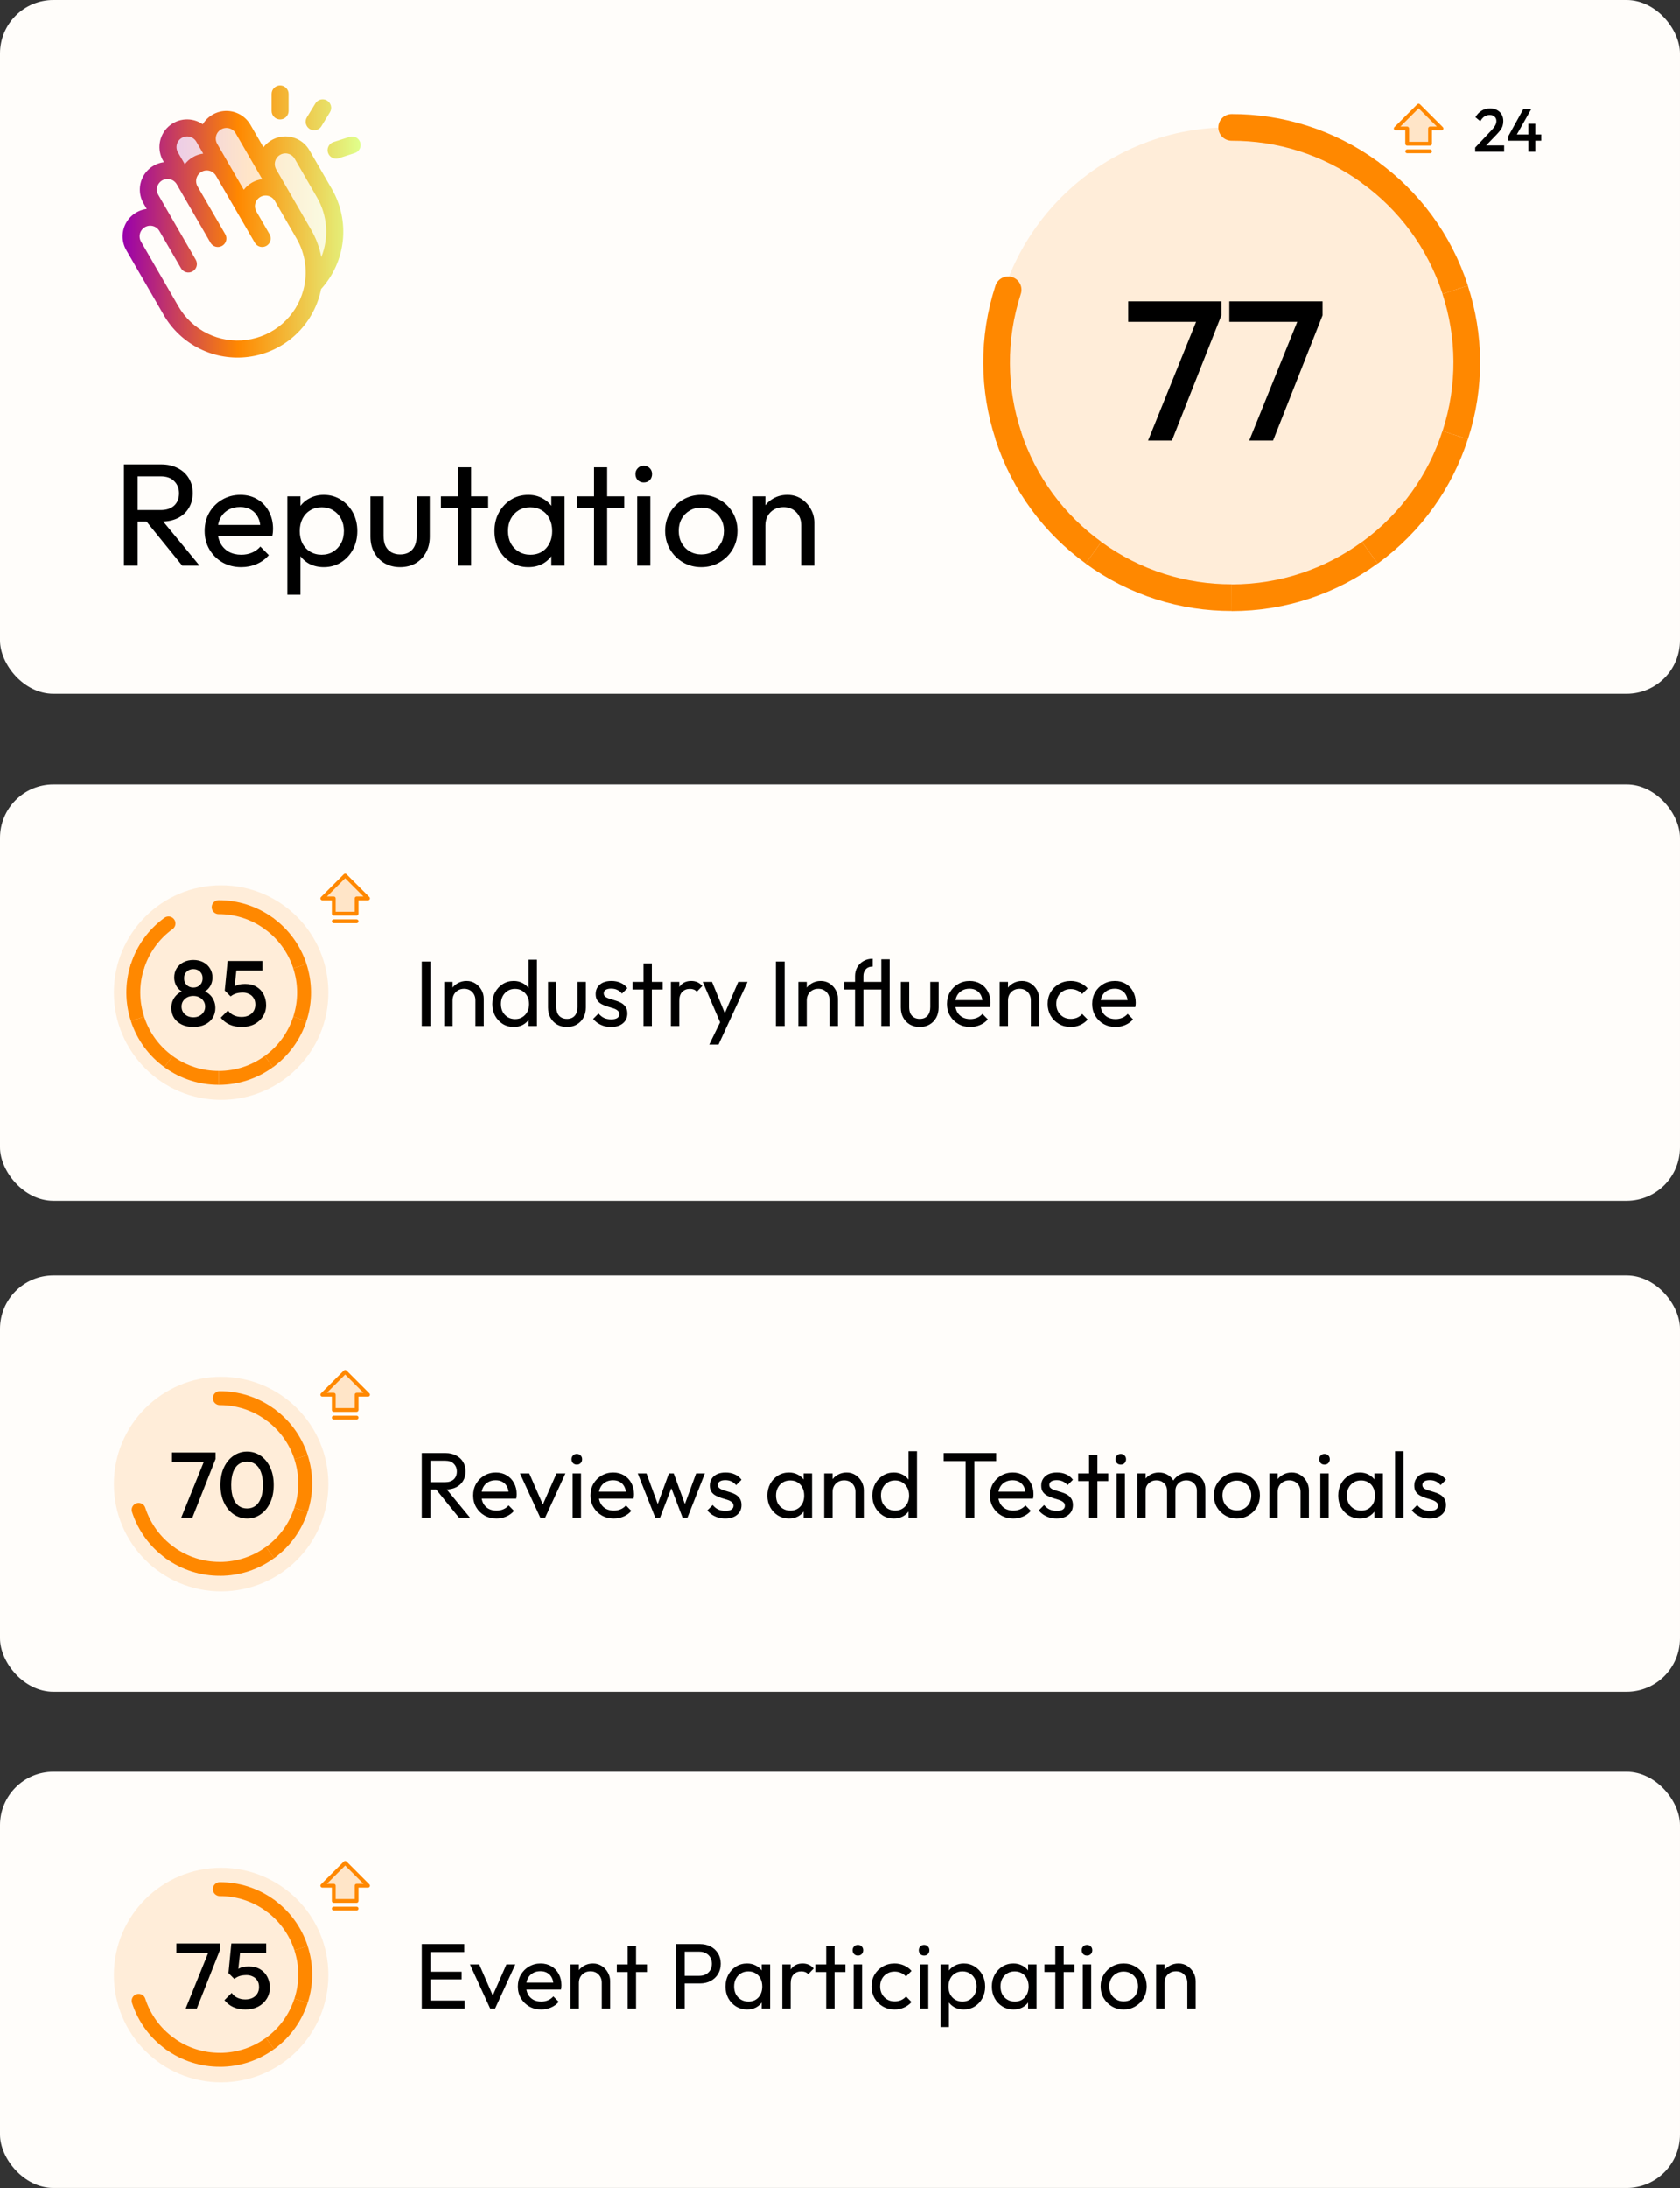 <svg width="315" height="410" viewBox="0 0 315 410" fill="none" xmlns="http://www.w3.org/2000/svg">
<rect x="0" y="0" width="315" height="410" fill="#333333" stroke="none"/>
<rect width="315" height="130" rx="10" fill="#FFFDFA"/>
<rect y="147" width="315" height="78" rx="10" fill="#FFFDFA"/>
<rect y="239" width="315" height="78" rx="10" fill="#FFFDFA"/>
<rect y="332" width="315" height="78" rx="10" fill="#FFFDFA"/>
<circle cx="230.571" cy="68.428" r="44.571" fill="#FFEDD9"/>
<path d="M215.269 82.572L224.776 59.084H229.026L219.743 82.572H215.269ZM211.541 60.315V56.475H229.026V59.084L227.199 60.315H211.541ZM234.238 82.572L243.744 59.084H247.994L238.711 82.572H234.238ZM230.509 60.315V56.475H247.994V59.084L246.168 60.315H230.509Z" fill="black"/>
<path opacity="0.2" d="M270.286 24.072H268.143V26.929H263.858V24.072H261.715L266.001 19.786L270.286 24.072Z" fill="#FF8800"/>
<path d="M270.538 23.819L266.253 19.533C266.22 19.5 266.18 19.474 266.137 19.456C266.093 19.438 266.047 19.428 266 19.428C265.953 19.428 265.907 19.438 265.863 19.456C265.82 19.474 265.781 19.5 265.747 19.533L261.462 23.819C261.412 23.869 261.378 23.933 261.364 24.002C261.35 24.071 261.357 24.143 261.384 24.208C261.411 24.274 261.457 24.329 261.516 24.369C261.575 24.408 261.644 24.429 261.714 24.429H263.5V26.929C263.5 27.023 263.538 27.114 263.605 27.181C263.672 27.248 263.762 27.286 263.857 27.286H268.143C268.238 27.286 268.328 27.248 268.395 27.181C268.462 27.114 268.5 27.023 268.5 26.929V24.429H270.286C270.356 24.429 270.426 24.408 270.484 24.369C270.543 24.329 270.589 24.274 270.616 24.208C270.643 24.143 270.65 24.071 270.636 24.002C270.623 23.933 270.588 23.869 270.538 23.819ZM268.143 23.715C268.048 23.715 267.957 23.752 267.89 23.819C267.823 23.886 267.786 23.977 267.786 24.072V26.572H264.214V24.072C264.214 23.977 264.177 23.886 264.11 23.819C264.043 23.752 263.952 23.715 263.857 23.715H262.576L266 20.291L269.424 23.715H268.143ZM268.5 28.357C268.5 28.452 268.462 28.543 268.395 28.61C268.328 28.677 268.238 28.715 268.143 28.715H263.857C263.762 28.715 263.672 28.677 263.605 28.61C263.538 28.543 263.5 28.452 263.5 28.357C263.5 28.263 263.538 28.172 263.605 28.105C263.672 28.038 263.762 28 263.857 28H268.143C268.238 28 268.328 28.038 268.395 28.105C268.462 28.172 268.5 28.263 268.5 28.357Z" fill="#FF8800"/>
<path d="M276.606 27.651L279.555 24.52C279.799 24.261 279.997 24.029 280.149 23.823C280.301 23.617 280.412 23.423 280.48 23.24C280.549 23.057 280.583 22.87 280.583 22.68C280.583 22.322 280.465 22.044 280.229 21.846C280 21.64 279.707 21.537 279.349 21.537C278.968 21.537 278.633 21.632 278.343 21.823C278.054 22.013 277.795 22.31 277.566 22.714L276.652 21.96C276.964 21.419 277.349 21.011 277.806 20.737C278.263 20.455 278.793 20.314 279.395 20.314C279.89 20.314 280.324 20.413 280.698 20.611C281.071 20.809 281.36 21.087 281.566 21.446C281.772 21.796 281.875 22.204 281.875 22.669C281.875 23.004 281.833 23.305 281.749 23.571C281.673 23.83 281.539 24.093 281.349 24.36C281.159 24.619 280.896 24.924 280.56 25.274L278.298 27.617L276.606 27.651ZM276.606 28.428V27.651L277.738 27.251H282.035V28.428H276.606ZM282.789 25.571L285.635 20.428H287.121L284.206 25.571H282.789ZM282.789 26.371V25.571L283.349 25.194H288.995V26.371H282.789ZM286.583 28.428V23.194H287.875V28.428H286.583Z" fill="black"/>
<path opacity="0.2" d="M69 168.357H66.857V171.214H62.572V168.357H60.429L64.714 164.072L69 168.357Z" fill="#FF8800"/>
<path d="M69.252 168.105L64.967 163.819C64.933 163.786 64.894 163.759 64.851 163.741C64.807 163.723 64.761 163.714 64.714 163.714C64.667 163.714 64.621 163.723 64.577 163.741C64.534 163.759 64.494 163.786 64.461 163.819L60.175 168.105C60.126 168.155 60.092 168.218 60.078 168.287C60.064 168.357 60.071 168.429 60.098 168.494C60.125 168.559 60.171 168.615 60.23 168.654C60.288 168.694 60.358 168.714 60.428 168.714H62.214V171.214C62.214 171.309 62.252 171.4 62.319 171.467C62.386 171.534 62.476 171.572 62.571 171.572H66.857C66.951 171.572 67.042 171.534 67.109 171.467C67.176 171.4 67.214 171.309 67.214 171.214V168.714H69C69.07 168.714 69.139 168.694 69.198 168.654C69.257 168.615 69.303 168.559 69.33 168.494C69.357 168.429 69.364 168.357 69.35 168.287C69.336 168.218 69.302 168.155 69.252 168.105ZM66.857 168C66.762 168 66.671 168.038 66.604 168.105C66.537 168.172 66.5 168.263 66.5 168.357V170.857H62.928V168.357C62.928 168.263 62.891 168.172 62.824 168.105C62.757 168.038 62.666 168 62.571 168H61.29L64.714 164.576L68.138 168H66.857ZM67.214 172.643C67.214 172.738 67.176 172.829 67.109 172.896C67.042 172.962 66.951 173 66.857 173H62.571C62.476 173 62.386 172.962 62.319 172.896C62.252 172.829 62.214 172.738 62.214 172.643C62.214 172.548 62.252 172.457 62.319 172.39C62.386 172.323 62.476 172.286 62.571 172.286H66.857C66.951 172.286 67.042 172.323 67.109 172.39C67.176 172.457 67.214 172.548 67.214 172.643Z" fill="#FF8800"/>
<path opacity="0.2" d="M69 261.357H66.857V264.214H62.572V261.357H60.429L64.714 257.072L69 261.357Z" fill="#FF8800"/>
<path d="M69.252 261.105L64.967 256.819C64.933 256.786 64.894 256.759 64.851 256.741C64.807 256.723 64.761 256.714 64.714 256.714C64.667 256.714 64.621 256.723 64.577 256.741C64.534 256.759 64.494 256.786 64.461 256.819L60.175 261.105C60.126 261.155 60.092 261.218 60.078 261.287C60.064 261.357 60.071 261.429 60.098 261.494C60.125 261.559 60.171 261.615 60.23 261.654C60.288 261.694 60.358 261.714 60.428 261.714H62.214V264.214C62.214 264.309 62.252 264.4 62.319 264.467C62.386 264.534 62.476 264.572 62.571 264.572H66.857C66.951 264.572 67.042 264.534 67.109 264.467C67.176 264.4 67.214 264.309 67.214 264.214V261.714H69C69.07 261.714 69.139 261.694 69.198 261.654C69.257 261.615 69.303 261.559 69.33 261.494C69.357 261.429 69.364 261.357 69.35 261.287C69.336 261.218 69.302 261.155 69.252 261.105ZM66.857 261C66.762 261 66.671 261.038 66.604 261.105C66.537 261.172 66.5 261.263 66.5 261.357V263.857H62.928V261.357C62.928 261.263 62.891 261.172 62.824 261.105C62.757 261.038 62.666 261 62.571 261H61.29L64.714 257.576L68.138 261H66.857ZM67.214 265.643C67.214 265.738 67.176 265.829 67.109 265.896C67.042 265.962 66.951 266 66.857 266H62.571C62.476 266 62.386 265.962 62.319 265.896C62.252 265.829 62.214 265.738 62.214 265.643C62.214 265.548 62.252 265.457 62.319 265.39C62.386 265.323 62.476 265.286 62.571 265.286H66.857C66.951 265.286 67.042 265.323 67.109 265.39C67.176 265.457 67.214 265.548 67.214 265.643Z" fill="#FF8800"/>
<path opacity="0.2" d="M69 353.357H66.857V356.214H62.572V353.357H60.429L64.714 349.072L69 353.357Z" fill="#FF8800"/>
<path d="M69.252 353.105L64.967 348.819C64.933 348.786 64.894 348.759 64.851 348.741C64.807 348.723 64.761 348.714 64.714 348.714C64.667 348.714 64.621 348.723 64.577 348.741C64.534 348.759 64.494 348.786 64.461 348.819L60.175 353.105C60.126 353.155 60.092 353.218 60.078 353.287C60.064 353.357 60.071 353.429 60.098 353.494C60.125 353.559 60.171 353.615 60.23 353.654C60.288 353.694 60.358 353.714 60.428 353.714H62.214V356.214C62.214 356.309 62.252 356.4 62.319 356.467C62.386 356.534 62.476 356.572 62.571 356.572H66.857C66.951 356.572 67.042 356.534 67.109 356.467C67.176 356.4 67.214 356.309 67.214 356.214V353.714H69C69.07 353.714 69.139 353.694 69.198 353.654C69.257 353.615 69.303 353.559 69.33 353.494C69.357 353.429 69.364 353.357 69.35 353.287C69.336 353.218 69.302 353.155 69.252 353.105ZM66.857 353C66.762 353 66.671 353.038 66.604 353.105C66.537 353.172 66.5 353.263 66.5 353.357V355.857H62.928V353.357C62.928 353.263 62.891 353.172 62.824 353.105C62.757 353.038 62.666 353 62.571 353H61.29L64.714 349.576L68.138 353H66.857ZM67.214 357.643C67.214 357.738 67.176 357.829 67.109 357.896C67.042 357.962 66.951 358 66.857 358H62.571C62.476 358 62.386 357.962 62.319 357.896C62.252 357.829 62.214 357.738 62.214 357.643C62.214 357.548 62.252 357.457 62.319 357.39C62.386 357.323 62.476 357.286 62.571 357.286H66.857C66.951 357.286 67.042 357.323 67.109 357.39C67.176 357.457 67.214 357.548 67.214 357.643Z" fill="#FF8800"/>
<path d="M24.963 97.746V95.587H30.101C31.213 95.587 32.069 95.304 32.67 94.74C33.272 94.175 33.572 93.409 33.572 92.444C33.572 91.533 33.272 90.777 32.67 90.175C32.087 89.574 31.24 89.273 30.129 89.273H24.963V87.032H30.211C31.413 87.032 32.461 87.269 33.354 87.743C34.246 88.198 34.93 88.827 35.404 89.629C35.895 90.43 36.141 91.35 36.141 92.389C36.141 93.464 35.895 94.403 35.404 95.204C34.93 96.006 34.246 96.635 33.354 97.09C32.461 97.527 31.413 97.746 30.211 97.746H24.963ZM23.241 106V87.032H25.81V106H23.241ZM34.174 106L27.286 97.5L29.719 96.653L37.426 106H34.174ZM45.231 106.273C43.938 106.273 42.772 105.982 41.733 105.399C40.694 104.797 39.874 103.987 39.273 102.966C38.672 101.946 38.371 100.789 38.371 99.495C38.371 98.22 38.663 97.072 39.246 96.052C39.847 95.031 40.649 94.229 41.651 93.646C42.671 93.045 43.81 92.744 45.067 92.744C46.27 92.744 47.327 93.018 48.238 93.564C49.167 94.111 49.887 94.867 50.397 95.833C50.925 96.799 51.19 97.892 51.19 99.113C51.19 99.295 51.18 99.495 51.162 99.714C51.144 99.914 51.108 100.151 51.053 100.424H40.093V98.375H49.741L48.839 99.167C48.839 98.293 48.684 97.555 48.374 96.953C48.065 96.334 47.627 95.86 47.062 95.532C46.498 95.186 45.814 95.013 45.013 95.013C44.175 95.013 43.437 95.195 42.799 95.559C42.161 95.924 41.669 96.434 41.323 97.09C40.977 97.746 40.804 98.52 40.804 99.413C40.804 100.324 40.986 101.126 41.35 101.818C41.715 102.493 42.234 103.021 42.908 103.404C43.582 103.768 44.357 103.95 45.231 103.95C45.96 103.95 46.625 103.823 47.227 103.568C47.846 103.312 48.374 102.93 48.812 102.42L50.397 104.032C49.777 104.761 49.012 105.317 48.101 105.699C47.208 106.082 46.252 106.273 45.231 106.273ZM60.704 106.273C59.721 106.273 58.828 106.073 58.026 105.672C57.242 105.253 56.614 104.679 56.14 103.95C55.666 103.221 55.402 102.392 55.347 101.463V97.555C55.402 96.607 55.666 95.778 56.14 95.068C56.632 94.339 57.27 93.774 58.053 93.373C58.855 92.954 59.739 92.744 60.704 92.744C61.889 92.744 62.955 93.045 63.902 93.646C64.868 94.248 65.624 95.058 66.171 96.079C66.717 97.099 66.99 98.247 66.99 99.522C66.99 100.798 66.717 101.946 66.171 102.966C65.624 103.987 64.868 104.797 63.902 105.399C62.955 105.982 61.889 106.273 60.704 106.273ZM60.294 103.95C61.114 103.95 61.834 103.759 62.454 103.376C63.073 102.994 63.565 102.474 63.929 101.818C64.294 101.144 64.476 100.37 64.476 99.495C64.476 98.639 64.294 97.874 63.929 97.199C63.565 96.525 63.073 96.006 62.454 95.641C61.834 95.259 61.123 95.068 60.322 95.068C59.502 95.068 58.782 95.259 58.163 95.641C57.543 96.006 57.06 96.525 56.714 97.199C56.368 97.874 56.195 98.648 56.195 99.522C56.195 100.379 56.359 101.144 56.687 101.818C57.033 102.474 57.516 102.994 58.135 103.376C58.773 103.759 59.493 103.95 60.294 103.95ZM53.872 111.439V93.018H56.331V96.434L55.867 99.577L56.331 102.748V111.439H53.872ZM74.999 106.273C73.943 106.273 72.986 106.036 72.13 105.563C71.291 105.071 70.635 104.397 70.162 103.54C69.688 102.684 69.451 101.691 69.451 100.561V93.018H71.911V100.452C71.911 101.162 72.029 101.782 72.266 102.31C72.521 102.82 72.886 103.212 73.359 103.486C73.833 103.759 74.389 103.896 75.027 103.896C75.992 103.896 76.749 103.595 77.295 102.994C77.842 102.374 78.115 101.527 78.115 100.452V93.018H80.575V100.561C80.575 101.691 80.338 102.684 79.864 103.54C79.391 104.397 78.735 105.071 77.897 105.563C77.077 106.036 76.111 106.273 74.999 106.273ZM85.867 106V87.579H88.327V106H85.867ZM82.669 95.259V93.018H91.525V95.259H82.669ZM99.055 106.273C97.87 106.273 96.795 105.982 95.829 105.399C94.864 104.797 94.099 103.987 93.534 102.966C92.987 101.946 92.714 100.798 92.714 99.522C92.714 98.247 92.987 97.099 93.534 96.079C94.099 95.058 94.855 94.248 95.802 93.646C96.768 93.045 97.852 92.744 99.055 92.744C100.039 92.744 100.913 92.954 101.678 93.373C102.462 93.774 103.091 94.339 103.564 95.068C104.038 95.778 104.302 96.607 104.357 97.555V101.463C104.302 102.392 104.038 103.221 103.564 103.95C103.109 104.679 102.489 105.253 101.706 105.672C100.94 106.073 100.057 106.273 99.055 106.273ZM99.465 103.95C100.685 103.95 101.669 103.54 102.416 102.72C103.163 101.882 103.537 100.816 103.537 99.522C103.537 98.63 103.364 97.855 103.018 97.199C102.69 96.525 102.216 96.006 101.596 95.641C100.977 95.259 100.257 95.068 99.437 95.068C98.617 95.068 97.888 95.259 97.251 95.641C96.631 96.024 96.139 96.553 95.775 97.227C95.429 97.883 95.256 98.639 95.256 99.495C95.256 100.37 95.429 101.144 95.775 101.818C96.139 102.474 96.64 102.994 97.278 103.376C97.916 103.759 98.645 103.95 99.465 103.95ZM103.373 106V102.502L103.838 99.331L103.373 96.188V93.018H105.86V106H103.373ZM111.383 106V87.579H113.843V106H111.383ZM108.185 95.259V93.018H117.041V95.259H108.185ZM119.478 106V93.018H121.937V106H119.478ZM120.707 90.421C120.252 90.421 119.878 90.275 119.587 89.984C119.295 89.674 119.15 89.292 119.15 88.836C119.15 88.399 119.295 88.034 119.587 87.743C119.878 87.433 120.252 87.278 120.707 87.278C121.163 87.278 121.537 87.433 121.828 87.743C122.12 88.034 122.265 88.399 122.265 88.836C122.265 89.292 122.12 89.674 121.828 89.984C121.537 90.275 121.163 90.421 120.707 90.421ZM131.493 106.273C130.218 106.273 129.07 105.973 128.049 105.371C127.029 104.77 126.218 103.959 125.617 102.939C125.016 101.9 124.715 100.743 124.715 99.468C124.715 98.211 125.016 97.081 125.617 96.079C126.218 95.058 127.029 94.248 128.049 93.646C129.07 93.045 130.218 92.744 131.493 92.744C132.75 92.744 133.889 93.045 134.91 93.646C135.948 94.229 136.768 95.031 137.369 96.052C137.971 97.072 138.271 98.211 138.271 99.468C138.271 100.743 137.971 101.9 137.369 102.939C136.768 103.959 135.948 104.77 134.91 105.371C133.889 105.973 132.75 106.273 131.493 106.273ZM131.493 103.896C132.313 103.896 133.042 103.704 133.68 103.322C134.317 102.939 134.818 102.42 135.183 101.764C135.547 101.09 135.73 100.324 135.73 99.468C135.73 98.63 135.538 97.883 135.156 97.227C134.791 96.571 134.29 96.061 133.652 95.696C133.033 95.314 132.313 95.122 131.493 95.122C130.673 95.122 129.944 95.314 129.307 95.696C128.669 96.061 128.168 96.571 127.804 97.227C127.439 97.883 127.257 98.63 127.257 99.468C127.257 100.324 127.439 101.09 127.804 101.764C128.168 102.42 128.669 102.939 129.307 103.322C129.944 103.704 130.673 103.896 131.493 103.896ZM150.226 106V98.429C150.226 97.445 149.916 96.635 149.297 95.997C148.677 95.359 147.876 95.04 146.892 95.04C146.236 95.04 145.653 95.186 145.143 95.478C144.632 95.769 144.231 96.17 143.94 96.68C143.648 97.19 143.503 97.773 143.503 98.429L142.491 97.855C142.491 96.871 142.71 95.997 143.147 95.231C143.585 94.466 144.195 93.865 144.979 93.428C145.762 92.972 146.646 92.744 147.63 92.744C148.614 92.744 149.479 92.99 150.226 93.482C150.991 93.974 151.593 94.621 152.03 95.423C152.467 96.206 152.686 97.044 152.686 97.937V106H150.226ZM141.043 106V93.018H143.503V106H141.043Z" fill="black"/>
<path d="M79.075 192.277V180.189H80.713V192.277H79.075ZM89.14 192.277V187.452C89.14 186.825 88.942 186.309 88.547 185.902C88.153 185.496 87.642 185.293 87.015 185.293C86.597 185.293 86.225 185.386 85.9 185.571C85.575 185.757 85.319 186.013 85.134 186.338C84.948 186.663 84.855 187.034 84.855 187.452L84.21 187.087C84.21 186.46 84.35 185.902 84.628 185.415C84.907 184.927 85.296 184.544 85.796 184.265C86.295 183.975 86.858 183.829 87.485 183.829C88.112 183.829 88.664 183.986 89.14 184.3C89.627 184.613 90.011 185.026 90.289 185.536C90.568 186.036 90.707 186.57 90.707 187.139V192.277H89.14ZM83.287 192.277V184.004H84.855V192.277H83.287ZM96.331 192.452C95.564 192.452 94.879 192.266 94.276 191.894C93.672 191.511 93.19 190.994 92.83 190.344C92.481 189.694 92.307 188.962 92.307 188.149C92.307 187.336 92.481 186.605 92.83 185.955C93.19 185.304 93.672 184.787 94.276 184.404C94.879 184.021 95.564 183.829 96.331 183.829C96.946 183.829 97.504 183.963 98.003 184.23C98.502 184.486 98.903 184.846 99.205 185.31C99.519 185.763 99.693 186.291 99.728 186.895V189.386C99.693 189.978 99.524 190.506 99.222 190.971C98.92 191.435 98.52 191.801 98.02 192.068C97.521 192.324 96.958 192.452 96.331 192.452ZM96.592 190.971C97.115 190.971 97.568 190.849 97.951 190.605C98.346 190.361 98.653 190.03 98.874 189.612C99.095 189.183 99.205 188.695 99.205 188.149C99.205 187.58 99.089 187.087 98.857 186.669C98.636 186.251 98.328 185.92 97.933 185.676C97.55 185.432 97.097 185.31 96.575 185.31C96.052 185.31 95.594 185.432 95.199 185.676C94.804 185.92 94.49 186.256 94.258 186.686C94.037 187.104 93.927 187.586 93.927 188.132C93.927 188.689 94.037 189.183 94.258 189.612C94.49 190.03 94.804 190.361 95.199 190.605C95.605 190.849 96.07 190.971 96.592 190.971ZM100.685 192.277H99.1V190.048L99.397 188.027L99.1 186.024V179.841H100.685V192.277ZM106.295 192.452C105.621 192.452 105.012 192.301 104.466 191.999C103.932 191.685 103.514 191.255 103.212 190.71C102.91 190.164 102.759 189.531 102.759 188.811V184.004H104.326V188.741C104.326 189.194 104.402 189.589 104.553 189.926C104.715 190.251 104.948 190.501 105.25 190.675C105.552 190.849 105.906 190.936 106.312 190.936C106.928 190.936 107.409 190.745 107.758 190.361C108.106 189.967 108.28 189.427 108.28 188.741V184.004H109.848V188.811C109.848 189.531 109.697 190.164 109.395 190.71C109.093 191.255 108.675 191.685 108.141 191.999C107.618 192.301 107.003 192.452 106.295 192.452ZM114.579 192.452C114.115 192.452 113.674 192.393 113.255 192.277C112.849 192.15 112.472 191.975 112.123 191.755C111.775 191.523 111.473 191.25 111.218 190.936L112.228 189.926C112.53 190.297 112.878 190.576 113.273 190.762C113.668 190.936 114.109 191.023 114.597 191.023C115.084 191.023 115.462 190.942 115.729 190.779C115.996 190.605 116.129 190.367 116.129 190.065C116.129 189.763 116.019 189.531 115.799 189.368C115.59 189.194 115.317 189.055 114.98 188.95C114.643 188.834 114.283 188.724 113.9 188.62C113.528 188.503 113.174 188.358 112.837 188.184C112.501 188.01 112.222 187.772 112.001 187.47C111.792 187.168 111.688 186.767 111.688 186.268C111.688 185.769 111.81 185.339 112.054 184.979C112.297 184.608 112.634 184.323 113.064 184.126C113.505 183.928 114.033 183.829 114.649 183.829C115.299 183.829 115.874 183.946 116.373 184.178C116.884 184.398 117.302 184.735 117.627 185.188L116.617 186.198C116.385 185.896 116.095 185.664 115.746 185.502C115.41 185.339 115.026 185.258 114.597 185.258C114.144 185.258 113.795 185.339 113.552 185.502C113.319 185.653 113.203 185.867 113.203 186.146C113.203 186.425 113.308 186.64 113.517 186.791C113.726 186.942 113.999 187.069 114.335 187.174C114.684 187.278 115.044 187.389 115.415 187.505C115.787 187.609 116.141 187.754 116.478 187.94C116.815 188.126 117.088 188.376 117.297 188.689C117.517 189.003 117.627 189.415 117.627 189.926C117.627 190.704 117.349 191.319 116.791 191.772C116.246 192.225 115.508 192.452 114.579 192.452ZM120.654 192.277V180.537H122.222V192.277H120.654ZM118.616 185.432V184.004H124.26V185.432H118.616ZM125.795 192.277V184.004H127.363V192.277H125.795ZM127.363 187.557L126.771 187.296C126.771 186.239 127.015 185.397 127.502 184.77C127.99 184.143 128.693 183.829 129.61 183.829C130.028 183.829 130.405 183.905 130.742 184.056C131.079 184.195 131.392 184.433 131.683 184.77L130.655 185.833C130.481 185.647 130.289 185.513 130.08 185.432C129.871 185.351 129.627 185.31 129.349 185.31C128.768 185.31 128.292 185.496 127.92 185.867C127.549 186.239 127.363 186.802 127.363 187.557ZM135.351 192.347L131.762 184.004H133.504L136.169 190.536H135.612L138.416 184.004H140.158L136.291 192.347H135.351ZM132.982 195.744L135.42 190.745L136.291 192.347L134.723 195.744H132.982ZM145.482 192.277V180.189H147.12V192.277H145.482ZM155.547 192.277V187.452C155.547 186.825 155.349 186.309 154.955 185.902C154.56 185.496 154.049 185.293 153.422 185.293C153.004 185.293 152.632 185.386 152.307 185.571C151.982 185.757 151.726 186.013 151.541 186.338C151.355 186.663 151.262 187.034 151.262 187.452L150.618 187.087C150.618 186.46 150.757 185.902 151.036 185.415C151.314 184.927 151.703 184.544 152.203 184.265C152.702 183.975 153.265 183.829 153.892 183.829C154.519 183.829 155.071 183.986 155.547 184.3C156.035 184.613 156.418 185.026 156.696 185.536C156.975 186.036 157.115 186.57 157.115 187.139V192.277H155.547ZM149.694 192.277V184.004H151.262V192.277H149.694ZM160.319 192.277V182.889C160.319 182.308 160.453 181.774 160.72 181.286C160.987 180.799 161.37 180.41 161.87 180.119C162.381 179.817 162.967 179.667 163.629 179.667V181.13C163.06 181.13 162.624 181.304 162.322 181.652C162.032 181.989 161.887 182.401 161.887 182.889V192.277H160.319ZM158.281 185.432V184.004H165.893V185.432H158.281ZM165.249 192.277V179.771H166.816V192.277H165.249ZM172.447 192.452C171.773 192.452 171.164 192.301 170.618 191.999C170.084 191.685 169.666 191.255 169.364 190.71C169.062 190.164 168.911 189.531 168.911 188.811V184.004H170.478V188.741C170.478 189.194 170.554 189.589 170.705 189.926C170.867 190.251 171.1 190.501 171.402 190.675C171.704 190.849 172.058 190.936 172.464 190.936C173.08 190.936 173.561 190.745 173.91 190.361C174.258 189.967 174.432 189.427 174.432 188.741V184.004H176V188.811C176 189.531 175.849 190.164 175.547 190.71C175.245 191.255 174.827 191.685 174.293 191.999C173.77 192.301 173.155 192.452 172.447 192.452ZM181.933 192.452C181.109 192.452 180.365 192.266 179.704 191.894C179.042 191.511 178.519 190.994 178.136 190.344C177.753 189.694 177.561 188.956 177.561 188.132C177.561 187.319 177.747 186.587 178.119 185.937C178.502 185.287 179.013 184.776 179.651 184.404C180.302 184.021 181.027 183.829 181.829 183.829C182.595 183.829 183.269 184.004 183.849 184.352C184.441 184.7 184.9 185.182 185.225 185.798C185.562 186.413 185.73 187.11 185.73 187.888C185.73 188.004 185.724 188.132 185.713 188.271C185.701 188.399 185.678 188.55 185.643 188.724H178.658V187.418H184.807L184.232 187.923C184.232 187.365 184.134 186.895 183.936 186.512C183.739 186.117 183.46 185.815 183.1 185.606C182.74 185.386 182.305 185.275 181.794 185.275C181.26 185.275 180.789 185.391 180.383 185.624C179.976 185.856 179.663 186.181 179.442 186.599C179.222 187.017 179.111 187.511 179.111 188.08C179.111 188.66 179.227 189.171 179.46 189.612C179.692 190.042 180.023 190.379 180.453 190.623C180.882 190.855 181.376 190.971 181.933 190.971C182.398 190.971 182.821 190.89 183.205 190.727C183.599 190.565 183.936 190.321 184.215 189.996L185.225 191.023C184.83 191.488 184.343 191.842 183.762 192.086C183.193 192.33 182.583 192.452 181.933 192.452ZM193.292 192.277V187.452C193.292 186.825 193.095 186.309 192.7 185.902C192.305 185.496 191.794 185.293 191.167 185.293C190.749 185.293 190.377 185.386 190.052 185.571C189.727 185.757 189.472 186.013 189.286 186.338C189.1 186.663 189.007 187.034 189.007 187.452L188.363 187.087C188.363 186.46 188.502 185.902 188.781 185.415C189.059 184.927 189.448 184.544 189.948 184.265C190.447 183.975 191.01 183.829 191.637 183.829C192.264 183.829 192.816 183.986 193.292 184.3C193.78 184.613 194.163 185.026 194.442 185.536C194.72 186.036 194.86 186.57 194.86 187.139V192.277H193.292ZM187.44 192.277V184.004H189.007V192.277H187.44ZM200.762 192.452C199.949 192.452 199.212 192.26 198.55 191.877C197.9 191.494 197.383 190.977 197 190.326C196.628 189.665 196.442 188.933 196.442 188.132C196.442 187.319 196.628 186.587 197 185.937C197.383 185.287 197.9 184.776 198.55 184.404C199.212 184.021 199.949 183.829 200.762 183.829C201.401 183.829 201.993 183.951 202.539 184.195C203.084 184.428 203.555 184.77 203.95 185.223L202.904 186.268C202.649 185.966 202.335 185.74 201.964 185.589C201.604 185.426 201.203 185.345 200.762 185.345C200.239 185.345 199.775 185.467 199.369 185.711C198.962 185.943 198.643 186.268 198.411 186.686C198.178 187.104 198.062 187.586 198.062 188.132C198.062 188.678 198.178 189.159 198.411 189.578C198.643 189.996 198.962 190.326 199.369 190.57C199.775 190.814 200.239 190.936 200.762 190.936C201.203 190.936 201.604 190.861 201.964 190.71C202.335 190.547 202.655 190.315 202.922 190.013L203.95 191.058C203.566 191.499 203.096 191.842 202.539 192.086C201.993 192.33 201.401 192.452 200.762 192.452ZM209.166 192.452C208.342 192.452 207.599 192.266 206.937 191.894C206.275 191.511 205.752 190.994 205.369 190.344C204.986 189.694 204.794 188.956 204.794 188.132C204.794 187.319 204.98 186.587 205.352 185.937C205.735 185.287 206.246 184.776 206.884 184.404C207.535 184.021 208.26 183.829 209.062 183.829C209.828 183.829 210.502 184.004 211.082 184.352C211.674 184.7 212.133 185.182 212.458 185.798C212.795 186.413 212.963 187.11 212.963 187.888C212.963 188.004 212.958 188.132 212.946 188.271C212.934 188.399 212.911 188.55 212.876 188.724H205.892V187.418H212.04L211.465 187.923C211.465 187.365 211.367 186.895 211.169 186.512C210.972 186.117 210.693 185.815 210.333 185.606C209.973 185.386 209.538 185.275 209.027 185.275C208.493 185.275 208.022 185.391 207.616 185.624C207.209 185.856 206.896 186.181 206.675 186.599C206.455 187.017 206.344 187.511 206.344 188.08C206.344 188.66 206.461 189.171 206.693 189.612C206.925 190.042 207.256 190.379 207.686 190.623C208.115 190.855 208.609 190.971 209.166 190.971C209.631 190.971 210.054 190.89 210.438 190.727C210.832 190.565 211.169 190.321 211.448 189.996L212.458 191.023C212.063 191.488 211.576 191.842 210.995 192.086C210.426 192.33 209.816 192.452 209.166 192.452Z" fill="black"/>
<circle cx="41.458" cy="186" r="20.105" fill="#FFEDD9"/>
<path d="M36.255 192.452C35.419 192.452 34.694 192.301 34.078 191.999C33.463 191.697 32.981 191.279 32.633 190.745C32.296 190.199 32.127 189.583 32.127 188.898C32.127 188.352 32.232 187.853 32.441 187.4C32.661 186.936 32.975 186.541 33.382 186.216C33.8 185.891 34.293 185.658 34.862 185.519L34.81 186.076C34.345 185.949 33.95 185.74 33.625 185.449C33.312 185.159 33.074 184.817 32.911 184.422C32.749 184.027 32.667 183.615 32.667 183.185C32.667 182.535 32.818 181.966 33.12 181.478C33.434 180.979 33.863 180.59 34.409 180.311C34.955 180.032 35.57 179.893 36.255 179.893C36.952 179.893 37.568 180.032 38.102 180.311C38.648 180.59 39.071 180.979 39.373 181.478C39.687 181.966 39.844 182.535 39.844 183.185C39.844 183.615 39.762 184.027 39.6 184.422C39.437 184.817 39.199 185.159 38.886 185.449C38.572 185.74 38.177 185.949 37.701 186.076L37.649 185.519C38.23 185.658 38.723 185.891 39.13 186.216C39.536 186.541 39.844 186.936 40.053 187.4C40.273 187.853 40.384 188.352 40.384 188.898C40.384 189.583 40.215 190.199 39.879 190.745C39.542 191.279 39.06 191.697 38.433 191.999C37.817 192.301 37.092 192.452 36.255 192.452ZM36.255 190.64C36.685 190.64 37.062 190.553 37.388 190.379C37.724 190.205 37.986 189.967 38.172 189.665C38.369 189.363 38.468 189.02 38.468 188.637C38.468 188.242 38.369 187.9 38.172 187.609C37.986 187.307 37.724 187.069 37.388 186.895C37.062 186.721 36.685 186.634 36.255 186.634C35.826 186.634 35.443 186.721 35.106 186.895C34.781 187.069 34.52 187.307 34.322 187.609C34.136 187.9 34.043 188.242 34.043 188.637C34.043 189.02 34.136 189.363 34.322 189.665C34.52 189.967 34.781 190.205 35.106 190.379C35.443 190.553 35.826 190.64 36.255 190.64ZM36.255 185.066C36.766 185.066 37.184 184.904 37.51 184.578C37.835 184.253 37.997 183.835 37.997 183.324C37.997 182.813 37.835 182.401 37.51 182.088C37.184 181.763 36.766 181.6 36.255 181.6C35.756 181.6 35.338 181.763 35.001 182.088C34.676 182.401 34.514 182.813 34.514 183.324C34.514 183.835 34.676 184.253 35.001 184.578C35.338 184.904 35.756 185.066 36.255 185.066ZM45.328 192.452C44.48 192.452 43.725 192.306 43.063 192.016C42.402 191.714 41.844 191.279 41.391 190.71L42.75 189.351C42.994 189.723 43.336 190.019 43.778 190.239C44.23 190.46 44.736 190.57 45.293 190.57C45.804 190.57 46.251 190.477 46.634 190.292C47.017 190.106 47.319 189.839 47.54 189.49C47.761 189.142 47.871 188.73 47.871 188.254C47.871 187.754 47.761 187.342 47.54 187.017C47.331 186.68 47.046 186.431 46.687 186.268C46.338 186.094 45.961 186.007 45.554 186.007C45.09 186.007 44.672 186.059 44.3 186.164C43.94 186.268 43.586 186.454 43.238 186.721L43.29 185.467C43.476 185.223 43.691 185.026 43.934 184.875C44.178 184.712 44.463 184.59 44.788 184.509C45.113 184.428 45.496 184.387 45.938 184.387C46.797 184.387 47.517 184.567 48.097 184.927C48.69 185.287 49.137 185.769 49.438 186.373C49.74 186.965 49.891 187.627 49.891 188.358C49.891 189.148 49.694 189.85 49.299 190.466C48.916 191.081 48.382 191.569 47.697 191.929C47.012 192.277 46.222 192.452 45.328 192.452ZM43.238 186.721L42.14 185.624L42.68 180.085H44.509L43.882 185.85L43.238 186.721ZM43.029 181.879L42.68 180.085H49.212V181.879H43.029Z" fill="black"/>
<path d="M80.173 279.122V277.746H83.447C84.156 277.746 84.701 277.566 85.085 277.206C85.468 276.846 85.659 276.358 85.659 275.743C85.659 275.162 85.468 274.68 85.085 274.297C84.713 273.914 84.173 273.722 83.465 273.722H80.173V272.294H83.517C84.283 272.294 84.951 272.445 85.52 272.747C86.089 273.037 86.525 273.438 86.826 273.949C87.14 274.46 87.297 275.046 87.297 275.708C87.297 276.393 87.14 276.991 86.826 277.502C86.525 278.013 86.089 278.414 85.52 278.704C84.951 278.983 84.283 279.122 83.517 279.122H80.173ZM79.075 284.382V272.294H80.713V284.382H79.075ZM86.043 284.382L81.653 278.965L83.203 278.425L88.115 284.382H86.043ZM93.09 284.557C92.265 284.557 91.522 284.371 90.86 283.999C90.198 283.616 89.676 283.099 89.293 282.449C88.909 281.799 88.718 281.061 88.718 280.237C88.718 279.424 88.904 278.692 89.275 278.042C89.658 277.392 90.169 276.881 90.808 276.509C91.458 276.126 92.184 275.934 92.985 275.934C93.752 275.934 94.425 276.109 95.006 276.457C95.598 276.805 96.057 277.287 96.382 277.903C96.719 278.518 96.887 279.215 96.887 279.993C96.887 280.109 96.881 280.237 96.87 280.376C96.858 280.504 96.835 280.655 96.8 280.829H89.815V279.523H95.964L95.389 280.028C95.389 279.47 95.29 279 95.093 278.617C94.895 278.222 94.617 277.92 94.257 277.711C93.897 277.49 93.461 277.38 92.95 277.38C92.416 277.38 91.946 277.496 91.54 277.729C91.133 277.961 90.82 278.286 90.599 278.704C90.378 279.122 90.268 279.616 90.268 280.185C90.268 280.765 90.384 281.276 90.616 281.717C90.849 282.147 91.18 282.484 91.609 282.728C92.039 282.96 92.532 283.076 93.09 283.076C93.554 283.076 93.978 282.995 94.361 282.832C94.756 282.67 95.093 282.426 95.372 282.101L96.382 283.128C95.987 283.593 95.499 283.947 94.919 284.191C94.35 284.435 93.74 284.557 93.09 284.557ZM101.299 284.382L97.502 276.109H99.244L102.292 283.093H101.282L104.348 276.109H106.02L102.223 284.382H101.299ZM107.374 284.382V276.109H108.941V284.382H107.374ZM108.158 274.454C107.867 274.454 107.629 274.361 107.443 274.175C107.258 273.978 107.165 273.734 107.165 273.444C107.165 273.165 107.258 272.933 107.443 272.747C107.629 272.55 107.867 272.451 108.158 272.451C108.448 272.451 108.686 272.55 108.872 272.747C109.058 272.933 109.15 273.165 109.15 273.444C109.15 273.734 109.058 273.978 108.872 274.175C108.686 274.361 108.448 274.454 108.158 274.454ZM115.084 284.557C114.259 284.557 113.516 284.371 112.854 283.999C112.192 283.616 111.67 283.099 111.287 282.449C110.903 281.799 110.712 281.061 110.712 280.237C110.712 279.424 110.898 278.692 111.269 278.042C111.652 277.392 112.163 276.881 112.802 276.509C113.452 276.126 114.178 275.934 114.979 275.934C115.746 275.934 116.419 276.109 117 276.457C117.592 276.805 118.051 277.287 118.376 277.903C118.713 278.518 118.881 279.215 118.881 279.993C118.881 280.109 118.875 280.237 118.863 280.376C118.852 280.504 118.829 280.655 118.794 280.829H111.809V279.523H117.958L117.383 280.028C117.383 279.47 117.284 279 117.087 278.617C116.889 278.222 116.611 277.92 116.251 277.711C115.891 277.49 115.455 277.38 114.944 277.38C114.41 277.38 113.94 277.496 113.533 277.729C113.127 277.961 112.814 278.286 112.593 278.704C112.372 279.122 112.262 279.616 112.262 280.185C112.262 280.765 112.378 281.276 112.61 281.717C112.843 282.147 113.174 282.484 113.603 282.728C114.033 282.96 114.526 283.076 115.084 283.076C115.548 283.076 115.972 282.995 116.355 282.832C116.75 282.67 117.087 282.426 117.366 282.101L118.376 283.128C117.981 283.593 117.493 283.947 116.913 284.191C116.344 284.435 115.734 284.557 115.084 284.557ZM122.857 284.382L119.582 276.109H121.22L123.589 282.553H123.066L125.418 276.109H126.323L128.675 282.553H128.152L130.521 276.109H132.158L128.901 284.382H127.978L125.592 278.129H126.166L123.763 284.382H122.857ZM135.978 284.557C135.513 284.557 135.072 284.498 134.654 284.382C134.248 284.255 133.87 284.08 133.522 283.86C133.174 283.628 132.872 283.355 132.616 283.041L133.626 282.031C133.928 282.402 134.277 282.681 134.672 282.867C135.066 283.041 135.508 283.128 135.995 283.128C136.483 283.128 136.86 283.047 137.127 282.884C137.395 282.71 137.528 282.472 137.528 282.17C137.528 281.868 137.418 281.636 137.197 281.473C136.988 281.299 136.715 281.16 136.378 281.055C136.042 280.939 135.682 280.829 135.299 280.724C134.927 280.608 134.573 280.463 134.236 280.289C133.899 280.115 133.621 279.877 133.4 279.575C133.191 279.273 133.086 278.872 133.086 278.373C133.086 277.874 133.208 277.444 133.452 277.084C133.696 276.712 134.033 276.428 134.462 276.231C134.904 276.033 135.432 275.934 136.048 275.934C136.698 275.934 137.273 276.051 137.772 276.283C138.283 276.503 138.701 276.84 139.026 277.293L138.016 278.303C137.784 278.001 137.493 277.769 137.145 277.607C136.808 277.444 136.425 277.363 135.995 277.363C135.542 277.363 135.194 277.444 134.95 277.607C134.718 277.758 134.602 277.972 134.602 278.251C134.602 278.53 134.706 278.745 134.915 278.896C135.124 279.047 135.397 279.174 135.734 279.279C136.082 279.383 136.442 279.494 136.814 279.61C137.186 279.714 137.54 279.859 137.876 280.045C138.213 280.231 138.486 280.481 138.695 280.794C138.916 281.108 139.026 281.52 139.026 282.031C139.026 282.809 138.747 283.424 138.19 283.877C137.644 284.33 136.907 284.557 135.978 284.557ZM147.923 284.557C147.168 284.557 146.483 284.371 145.867 283.999C145.252 283.616 144.764 283.099 144.404 282.449C144.056 281.799 143.882 281.067 143.882 280.254C143.882 279.441 144.056 278.71 144.404 278.059C144.764 277.409 145.246 276.892 145.85 276.509C146.465 276.126 147.156 275.934 147.923 275.934C148.55 275.934 149.107 276.068 149.595 276.335C150.094 276.591 150.495 276.951 150.797 277.415C151.099 277.868 151.267 278.396 151.302 279V281.491C151.267 282.083 151.099 282.611 150.797 283.076C150.506 283.54 150.112 283.906 149.612 284.173C149.125 284.429 148.561 284.557 147.923 284.557ZM148.184 283.076C148.962 283.076 149.589 282.815 150.065 282.292C150.541 281.758 150.779 281.079 150.779 280.254C150.779 279.685 150.669 279.192 150.448 278.774C150.239 278.344 149.937 278.013 149.543 277.781C149.148 277.537 148.689 277.415 148.167 277.415C147.644 277.415 147.18 277.537 146.773 277.781C146.378 278.025 146.065 278.361 145.833 278.791C145.612 279.209 145.502 279.691 145.502 280.237C145.502 280.794 145.612 281.288 145.833 281.717C146.065 282.135 146.384 282.466 146.791 282.71C147.197 282.954 147.661 283.076 148.184 283.076ZM150.675 284.382V282.153L150.971 280.132L150.675 278.129V276.109H152.26V284.382H150.675ZM160.395 284.382V279.557C160.395 278.93 160.197 278.414 159.803 278.007C159.408 277.601 158.897 277.398 158.27 277.398C157.852 277.398 157.48 277.49 157.155 277.676C156.83 277.862 156.574 278.118 156.389 278.443C156.203 278.768 156.11 279.139 156.11 279.557L155.465 279.192C155.465 278.565 155.605 278.007 155.883 277.52C156.162 277.032 156.551 276.649 157.05 276.37C157.55 276.08 158.113 275.934 158.74 275.934C159.367 275.934 159.919 276.091 160.395 276.405C160.882 276.718 161.266 277.131 161.544 277.641C161.823 278.141 161.962 278.675 161.962 279.244V284.382H160.395ZM154.542 284.382V276.109H156.11V284.382H154.542ZM167.586 284.557C166.819 284.557 166.134 284.371 165.531 283.999C164.927 283.616 164.445 283.099 164.085 282.449C163.736 281.799 163.562 281.067 163.562 280.254C163.562 279.441 163.736 278.71 164.085 278.059C164.445 277.409 164.927 276.892 165.531 276.509C166.134 276.126 166.819 275.934 167.586 275.934C168.201 275.934 168.759 276.068 169.258 276.335C169.757 276.591 170.158 276.951 170.46 277.415C170.773 277.868 170.948 278.396 170.982 279V281.491C170.948 282.083 170.779 282.611 170.477 283.076C170.175 283.54 169.775 283.906 169.275 284.173C168.776 284.429 168.213 284.557 167.586 284.557ZM167.847 283.076C168.37 283.076 168.823 282.954 169.206 282.71C169.601 282.466 169.908 282.135 170.129 281.717C170.35 281.288 170.46 280.8 170.46 280.254C170.46 279.685 170.344 279.192 170.112 278.774C169.891 278.356 169.583 278.025 169.188 277.781C168.805 277.537 168.352 277.415 167.83 277.415C167.307 277.415 166.849 277.537 166.454 277.781C166.059 278.025 165.745 278.361 165.513 278.791C165.292 279.209 165.182 279.691 165.182 280.237C165.182 280.794 165.292 281.288 165.513 281.717C165.745 282.135 166.059 282.466 166.454 282.71C166.86 282.954 167.325 283.076 167.847 283.076ZM171.94 284.382H170.355V282.153L170.652 280.132L170.355 278.129V271.946H171.94V284.382ZM181.057 284.382V272.642H182.695V284.382H181.057ZM176.947 273.792V272.294H186.788V273.792H176.947ZM189.996 284.557C189.171 284.557 188.428 284.371 187.766 283.999C187.104 283.616 186.582 283.099 186.199 282.449C185.815 281.799 185.624 281.061 185.624 280.237C185.624 279.424 185.81 278.692 186.181 278.042C186.564 277.392 187.075 276.881 187.714 276.509C188.364 276.126 189.09 275.934 189.891 275.934C190.658 275.934 191.331 276.109 191.912 276.457C192.504 276.805 192.963 277.287 193.288 277.903C193.625 278.518 193.793 279.215 193.793 279.993C193.793 280.109 193.787 280.237 193.776 280.376C193.764 280.504 193.741 280.655 193.706 280.829H186.721V279.523H192.87L192.295 280.028C192.295 279.47 192.196 279 191.999 278.617C191.802 278.222 191.523 277.92 191.163 277.711C190.803 277.49 190.367 277.38 189.857 277.38C189.322 277.38 188.852 277.496 188.446 277.729C188.039 277.961 187.726 278.286 187.505 278.704C187.284 279.122 187.174 279.616 187.174 280.185C187.174 280.765 187.29 281.276 187.522 281.717C187.755 282.147 188.086 282.484 188.515 282.728C188.945 282.96 189.438 283.076 189.996 283.076C190.46 283.076 190.884 282.995 191.267 282.832C191.662 282.67 191.999 282.426 192.278 282.101L193.288 283.128C192.893 283.593 192.405 283.947 191.825 284.191C191.256 284.435 190.646 284.557 189.996 284.557ZM198.132 284.557C197.668 284.557 197.227 284.498 196.809 284.382C196.402 284.255 196.025 284.08 195.677 283.86C195.328 283.628 195.026 283.355 194.771 283.041L195.781 282.031C196.083 282.402 196.431 282.681 196.826 282.867C197.221 283.041 197.662 283.128 198.15 283.128C198.638 283.128 199.015 283.047 199.282 282.884C199.549 282.71 199.683 282.472 199.683 282.17C199.683 281.868 199.572 281.636 199.352 281.473C199.143 281.299 198.87 281.16 198.533 281.055C198.196 280.939 197.836 280.829 197.453 280.724C197.082 280.608 196.727 280.463 196.391 280.289C196.054 280.115 195.775 279.877 195.555 279.575C195.346 279.273 195.241 278.872 195.241 278.373C195.241 277.874 195.363 277.444 195.607 277.084C195.851 276.712 196.187 276.428 196.617 276.231C197.058 276.033 197.587 275.934 198.202 275.934C198.852 275.934 199.427 276.051 199.927 276.283C200.438 276.503 200.856 276.84 201.181 277.293L200.17 278.303C199.938 278.001 199.648 277.769 199.3 277.607C198.963 277.444 198.58 277.363 198.15 277.363C197.697 277.363 197.349 277.444 197.105 277.607C196.873 277.758 196.756 277.972 196.756 278.251C196.756 278.53 196.861 278.745 197.07 278.896C197.279 279.047 197.552 279.174 197.889 279.279C198.237 279.383 198.597 279.494 198.969 279.61C199.34 279.714 199.694 279.859 200.031 280.045C200.368 280.231 200.641 280.481 200.85 280.794C201.07 281.108 201.181 281.52 201.181 282.031C201.181 282.809 200.902 283.424 200.345 283.877C199.799 284.33 199.061 284.557 198.132 284.557ZM204.207 284.382V272.642H205.775V284.382H204.207ZM202.169 277.537V276.109H207.813V277.537H202.169ZM209.366 284.382V276.109H210.934V284.382H209.366ZM210.15 274.454C209.859 274.454 209.621 274.361 209.436 274.175C209.25 273.978 209.157 273.734 209.157 273.444C209.157 273.165 209.25 272.933 209.436 272.747C209.621 272.55 209.859 272.451 210.15 272.451C210.44 272.451 210.678 272.55 210.864 272.747C211.05 272.933 211.143 273.165 211.143 273.444C211.143 273.734 211.05 273.978 210.864 274.175C210.678 274.361 210.44 274.454 210.15 274.454ZM213.244 284.382V276.109H214.811V284.382H213.244ZM218.835 284.382V279.383C218.835 278.768 218.643 278.286 218.26 277.938C217.889 277.578 217.418 277.398 216.849 277.398C216.466 277.398 216.124 277.479 215.822 277.641C215.52 277.804 215.276 278.03 215.09 278.321C214.904 278.611 214.811 278.959 214.811 279.366L214.167 279.052C214.167 278.425 214.301 277.88 214.568 277.415C214.846 276.951 215.224 276.591 215.7 276.335C216.176 276.068 216.71 275.934 217.302 275.934C217.883 275.934 218.405 276.062 218.87 276.318C219.346 276.573 219.718 276.933 219.985 277.398C220.263 277.862 220.403 278.414 220.403 279.052V284.382H218.835ZM224.426 284.382V279.383C224.426 278.768 224.235 278.286 223.852 277.938C223.48 277.578 223.015 277.398 222.458 277.398C222.075 277.398 221.726 277.479 221.413 277.641C221.111 277.804 220.867 278.03 220.681 278.321C220.496 278.611 220.403 278.959 220.403 279.366L219.514 279.052C219.549 278.414 219.718 277.868 220.02 277.415C220.333 276.951 220.734 276.591 221.221 276.335C221.709 276.068 222.243 275.934 222.824 275.934C223.428 275.934 223.968 276.062 224.444 276.318C224.92 276.573 225.297 276.933 225.576 277.398C225.866 277.862 226.011 278.419 226.011 279.07V284.382H224.426ZM231.924 284.557C231.111 284.557 230.38 284.365 229.73 283.982C229.079 283.599 228.563 283.082 228.179 282.431C227.796 281.77 227.605 281.032 227.605 280.219C227.605 279.418 227.796 278.698 228.179 278.059C228.563 277.409 229.079 276.892 229.73 276.509C230.38 276.126 231.111 275.934 231.924 275.934C232.726 275.934 233.451 276.126 234.102 276.509C234.764 276.881 235.286 277.392 235.669 278.042C236.052 278.692 236.244 279.418 236.244 280.219C236.244 281.032 236.052 281.77 235.669 282.431C235.286 283.082 234.764 283.599 234.102 283.982C233.451 284.365 232.726 284.557 231.924 284.557ZM231.924 283.041C232.447 283.041 232.911 282.919 233.318 282.675C233.724 282.431 234.044 282.101 234.276 281.682C234.508 281.253 234.624 280.765 234.624 280.219C234.624 279.685 234.502 279.209 234.258 278.791C234.026 278.373 233.707 278.048 233.3 277.816C232.906 277.572 232.447 277.45 231.924 277.45C231.402 277.45 230.937 277.572 230.531 277.816C230.124 278.048 229.805 278.373 229.573 278.791C229.341 279.209 229.225 279.685 229.225 280.219C229.225 280.765 229.341 281.253 229.573 281.682C229.805 282.101 230.124 282.431 230.531 282.675C230.937 282.919 231.402 283.041 231.924 283.041ZM243.863 284.382V279.557C243.863 278.93 243.666 278.414 243.271 278.007C242.876 277.601 242.365 277.398 241.738 277.398C241.32 277.398 240.948 277.49 240.623 277.676C240.298 277.862 240.043 278.118 239.857 278.443C239.671 278.768 239.578 279.139 239.578 279.557L238.934 279.192C238.934 278.565 239.073 278.007 239.352 277.52C239.63 277.032 240.019 276.649 240.519 276.37C241.018 276.08 241.581 275.934 242.208 275.934C242.835 275.934 243.387 276.091 243.863 276.405C244.351 276.718 244.734 277.131 245.013 277.641C245.291 278.141 245.431 278.675 245.431 279.244V284.382H243.863ZM238.01 284.382V276.109H239.578V284.382H238.01ZM247.57 284.382V276.109H249.138V284.382H247.57ZM248.354 274.454C248.064 274.454 247.826 274.361 247.64 274.175C247.454 273.978 247.361 273.734 247.361 273.444C247.361 273.165 247.454 272.933 247.64 272.747C247.826 272.55 248.064 272.451 248.354 272.451C248.645 272.451 248.883 272.55 249.068 272.747C249.254 272.933 249.347 273.165 249.347 273.444C249.347 273.734 249.254 273.978 249.068 274.175C248.883 274.361 248.645 274.454 248.354 274.454ZM254.967 284.557C254.212 284.557 253.527 284.371 252.911 283.999C252.296 283.616 251.808 283.099 251.448 282.449C251.1 281.799 250.926 281.067 250.926 280.254C250.926 279.441 251.1 278.71 251.448 278.059C251.808 277.409 252.29 276.892 252.894 276.509C253.509 276.126 254.2 275.934 254.967 275.934C255.594 275.934 256.151 276.068 256.639 276.335C257.138 276.591 257.539 276.951 257.841 277.415C258.143 277.868 258.311 278.396 258.346 279V281.491C258.311 282.083 258.143 282.611 257.841 283.076C257.55 283.54 257.156 283.906 256.656 284.173C256.169 284.429 255.605 284.557 254.967 284.557ZM255.228 283.076C256.006 283.076 256.633 282.815 257.109 282.292C257.585 281.758 257.823 281.079 257.823 280.254C257.823 279.685 257.713 279.192 257.492 278.774C257.283 278.344 256.981 278.013 256.587 277.781C256.192 277.537 255.733 277.415 255.211 277.415C254.688 277.415 254.224 277.537 253.817 277.781C253.422 278.025 253.109 278.361 252.877 278.791C252.656 279.209 252.546 279.691 252.546 280.237C252.546 280.794 252.656 281.288 252.877 281.717C253.109 282.135 253.428 282.466 253.835 282.71C254.241 282.954 254.706 283.076 255.228 283.076ZM257.719 284.382V282.153L258.015 280.132L257.719 278.129V276.109H259.304V284.382H257.719ZM261.586 284.382V271.946H263.154V284.382H261.586ZM268.078 284.557C267.613 284.557 267.172 284.498 266.754 284.382C266.347 284.255 265.97 284.08 265.622 283.86C265.273 283.628 264.971 283.355 264.716 283.041L265.726 282.031C266.028 282.402 266.377 282.681 266.771 282.867C267.166 283.041 267.607 283.128 268.095 283.128C268.583 283.128 268.96 283.047 269.227 282.884C269.494 282.71 269.628 282.472 269.628 282.17C269.628 281.868 269.518 281.636 269.297 281.473C269.088 281.299 268.815 281.16 268.478 281.055C268.142 280.939 267.782 280.829 267.398 280.724C267.027 280.608 266.673 280.463 266.336 280.289C265.999 280.115 265.72 279.877 265.5 279.575C265.291 279.273 265.186 278.872 265.186 278.373C265.186 277.874 265.308 277.444 265.552 277.084C265.796 276.712 266.133 276.428 266.562 276.231C267.004 276.033 267.532 275.934 268.147 275.934C268.798 275.934 269.372 276.051 269.872 276.283C270.383 276.503 270.801 276.84 271.126 277.293L270.116 278.303C269.883 278.001 269.593 277.769 269.245 277.607C268.908 277.444 268.525 277.363 268.095 277.363C267.642 277.363 267.294 277.444 267.05 277.607C266.818 277.758 266.702 277.972 266.702 278.251C266.702 278.53 266.806 278.745 267.015 278.896C267.224 279.047 267.497 279.174 267.834 279.279C268.182 279.383 268.542 279.494 268.914 279.61C269.285 279.714 269.64 279.859 269.976 280.045C270.313 280.231 270.586 280.481 270.795 280.794C271.016 281.108 271.126 281.52 271.126 282.031C271.126 282.809 270.847 283.424 270.29 283.877C269.744 284.33 269.007 284.557 268.078 284.557Z" fill="black"/>
<circle cx="41.458" cy="278.105" r="20.105" fill="#FFEDD9"/>
<path d="M33.99 284.382L38.431 273.409H40.417L36.08 284.382H33.99ZM32.248 273.984V272.19H40.417V273.409L39.564 273.984H32.248ZM46.354 284.557C45.437 284.557 44.595 284.301 43.828 283.79C43.073 283.268 42.47 282.536 42.017 281.595C41.564 280.655 41.337 279.546 41.337 278.269C41.337 276.991 41.558 275.888 41.999 274.959C42.452 274.018 43.056 273.293 43.811 272.782C44.566 272.271 45.402 272.015 46.319 272.015C47.248 272.015 48.09 272.271 48.845 272.782C49.599 273.293 50.197 274.018 50.639 274.959C51.092 275.888 51.318 276.997 51.318 278.286C51.318 279.563 51.092 280.672 50.639 281.613C50.197 282.553 49.599 283.279 48.845 283.79C48.102 284.301 47.271 284.557 46.354 284.557ZM46.319 282.675C46.923 282.675 47.445 282.513 47.887 282.188C48.328 281.862 48.67 281.375 48.914 280.724C49.17 280.074 49.297 279.256 49.297 278.269C49.297 277.293 49.17 276.48 48.914 275.83C48.67 275.18 48.322 274.698 47.869 274.384C47.428 274.059 46.911 273.897 46.319 273.897C45.727 273.897 45.204 274.059 44.751 274.384C44.31 274.698 43.968 275.18 43.724 275.83C43.48 276.469 43.358 277.281 43.358 278.269C43.358 279.256 43.48 280.074 43.724 280.724C43.968 281.375 44.31 281.862 44.751 282.188C45.204 282.513 45.727 282.675 46.319 282.675Z" fill="black"/>
<path d="M79.075 376.382V364.294H80.713V376.382H79.075ZM80.19 376.382V374.884H87.123V376.382H80.19ZM80.19 370.913V369.485H86.548V370.913H80.19ZM80.19 365.792V364.294H87.035V365.792H80.19ZM91.91 376.382L88.113 368.109H89.855L92.903 375.093H91.892L94.958 368.109H96.63L92.833 376.382H91.91ZM101.476 376.557C100.651 376.557 99.908 376.371 99.246 375.999C98.584 375.616 98.062 375.099 97.678 374.449C97.295 373.799 97.104 373.061 97.104 372.237C97.104 371.424 97.29 370.692 97.661 370.042C98.044 369.392 98.555 368.881 99.194 368.509C99.844 368.126 100.57 367.934 101.371 367.934C102.138 367.934 102.811 368.109 103.392 368.457C103.984 368.805 104.443 369.287 104.768 369.903C105.105 370.518 105.273 371.215 105.273 371.993C105.273 372.109 105.267 372.237 105.255 372.376C105.244 372.504 105.221 372.655 105.186 372.829H98.201V371.523H104.35L103.775 372.028C103.775 371.47 103.676 371 103.479 370.617C103.281 370.222 103.003 369.92 102.643 369.711C102.283 369.49 101.847 369.38 101.336 369.38C100.802 369.38 100.332 369.496 99.925 369.729C99.519 369.961 99.206 370.286 98.985 370.704C98.764 371.122 98.654 371.616 98.654 372.185C98.654 372.765 98.77 373.276 99.002 373.717C99.235 374.147 99.566 374.484 99.995 374.728C100.425 374.96 100.918 375.076 101.476 375.076C101.94 375.076 102.364 374.995 102.747 374.832C103.142 374.67 103.479 374.426 103.757 374.101L104.768 375.128C104.373 375.593 103.885 375.947 103.305 376.191C102.736 376.435 102.126 376.557 101.476 376.557ZM112.835 376.382V371.557C112.835 370.93 112.637 370.414 112.243 370.007C111.848 369.601 111.337 369.398 110.71 369.398C110.292 369.398 109.92 369.49 109.595 369.676C109.27 369.862 109.014 370.118 108.829 370.443C108.643 370.768 108.55 371.139 108.55 371.557L107.905 371.192C107.905 370.565 108.045 370.007 108.323 369.52C108.602 369.032 108.991 368.649 109.49 368.37C109.99 368.08 110.553 367.934 111.18 367.934C111.807 367.934 112.359 368.091 112.835 368.405C113.322 368.718 113.706 369.131 113.984 369.641C114.263 370.141 114.402 370.675 114.402 371.244V376.382H112.835ZM106.982 376.382V368.109H108.55V376.382H106.982ZM117.694 376.382V364.642H119.262V376.382H117.694ZM115.656 369.537V368.109H121.3V369.537H115.656ZM127.835 371.679V370.251H131.127C131.58 370.251 131.98 370.158 132.329 369.972C132.689 369.787 132.967 369.525 133.165 369.189C133.374 368.852 133.478 368.451 133.478 367.987C133.478 367.522 133.374 367.122 133.165 366.785C132.967 366.448 132.689 366.187 132.329 366.001C131.98 365.815 131.58 365.722 131.127 365.722H127.835V364.294H131.231C131.974 364.294 132.636 364.445 133.217 364.747C133.809 365.049 134.274 365.478 134.61 366.036C134.959 366.582 135.133 367.232 135.133 367.987C135.133 368.73 134.959 369.38 134.61 369.938C134.274 370.483 133.809 370.913 133.217 371.227C132.636 371.528 131.974 371.679 131.231 371.679H127.835ZM126.737 376.382V364.294H128.375V376.382H126.737ZM140.064 376.557C139.309 376.557 138.624 376.371 138.009 375.999C137.393 375.616 136.906 375.099 136.546 374.449C136.197 373.799 136.023 373.067 136.023 372.254C136.023 371.441 136.197 370.71 136.546 370.059C136.906 369.409 137.387 368.892 137.991 368.509C138.607 368.126 139.298 367.934 140.064 367.934C140.691 367.934 141.249 368.068 141.736 368.335C142.236 368.591 142.636 368.951 142.938 369.415C143.24 369.868 143.408 370.396 143.443 371V373.491C143.408 374.083 143.24 374.611 142.938 375.076C142.648 375.54 142.253 375.906 141.754 376.173C141.266 376.429 140.703 376.557 140.064 376.557ZM140.325 375.076C141.103 375.076 141.73 374.815 142.207 374.292C142.683 373.758 142.921 373.079 142.921 372.254C142.921 371.685 142.81 371.192 142.59 370.774C142.381 370.344 142.079 370.013 141.684 369.781C141.289 369.537 140.83 369.415 140.308 369.415C139.785 369.415 139.321 369.537 138.914 369.781C138.52 370.025 138.206 370.361 137.974 370.791C137.753 371.209 137.643 371.691 137.643 372.237C137.643 372.794 137.753 373.288 137.974 373.717C138.206 374.135 138.525 374.466 138.932 374.71C139.338 374.954 139.803 375.076 140.325 375.076ZM142.816 376.382V374.153L143.112 372.132L142.816 370.129V368.109H144.401V376.382H142.816ZM146.684 376.382V368.109H148.251V376.382H146.684ZM148.251 371.662L147.659 371.401C147.659 370.344 147.903 369.502 148.391 368.875C148.878 368.248 149.581 367.934 150.498 367.934C150.916 367.934 151.294 368.01 151.63 368.161C151.967 368.3 152.281 368.538 152.571 368.875L151.543 369.938C151.369 369.752 151.177 369.618 150.968 369.537C150.759 369.456 150.516 369.415 150.237 369.415C149.656 369.415 149.18 369.601 148.809 369.972C148.437 370.344 148.251 370.907 148.251 371.662ZM154.912 376.382V364.642H156.48V376.382H154.912ZM152.874 369.537V368.109H158.518V369.537H152.874ZM160.071 376.382V368.109H161.639V376.382H160.071ZM160.855 366.454C160.564 366.454 160.326 366.361 160.141 366.175C159.955 365.978 159.862 365.734 159.862 365.444C159.862 365.165 159.955 364.933 160.141 364.747C160.326 364.55 160.564 364.451 160.855 364.451C161.145 364.451 161.383 364.55 161.569 364.747C161.755 364.933 161.848 365.165 161.848 365.444C161.848 365.734 161.755 365.978 161.569 366.175C161.383 366.361 161.145 366.454 160.855 366.454ZM167.729 376.557C166.916 376.557 166.178 376.365 165.516 375.982C164.866 375.599 164.349 375.082 163.966 374.431C163.595 373.77 163.409 373.038 163.409 372.237C163.409 371.424 163.595 370.692 163.966 370.042C164.349 369.392 164.866 368.881 165.516 368.509C166.178 368.126 166.916 367.934 167.729 367.934C168.367 367.934 168.959 368.056 169.505 368.3C170.051 368.532 170.521 368.875 170.916 369.328L169.871 370.373C169.615 370.071 169.302 369.845 168.93 369.694C168.57 369.531 168.17 369.45 167.729 369.45C167.206 369.45 166.741 369.572 166.335 369.816C165.929 370.048 165.609 370.373 165.377 370.791C165.145 371.209 165.029 371.691 165.029 372.237C165.029 372.783 165.145 373.264 165.377 373.682C165.609 374.101 165.929 374.431 166.335 374.675C166.741 374.919 167.206 375.041 167.729 375.041C168.17 375.041 168.57 374.966 168.93 374.815C169.302 374.652 169.621 374.42 169.888 374.118L170.916 375.163C170.533 375.604 170.063 375.947 169.505 376.191C168.959 376.435 168.367 376.557 167.729 376.557ZM172.488 376.382V368.109H174.056V376.382H172.488ZM173.272 366.454C172.982 366.454 172.744 366.361 172.558 366.175C172.372 365.978 172.279 365.734 172.279 365.444C172.279 365.165 172.372 364.933 172.558 364.747C172.744 364.55 172.982 364.451 173.272 364.451C173.562 364.451 173.8 364.55 173.986 364.747C174.172 364.933 174.265 365.165 174.265 365.444C174.265 365.734 174.172 365.978 173.986 366.175C173.8 366.361 173.562 366.454 173.272 366.454ZM180.721 376.557C180.094 376.557 179.525 376.429 179.014 376.173C178.514 375.906 178.114 375.54 177.812 375.076C177.51 374.611 177.341 374.083 177.307 373.491V371C177.341 370.396 177.51 369.868 177.812 369.415C178.125 368.951 178.532 368.591 179.031 368.335C179.542 368.068 180.105 367.934 180.721 367.934C181.475 367.934 182.155 368.126 182.759 368.509C183.374 368.892 183.856 369.409 184.204 370.059C184.553 370.71 184.727 371.441 184.727 372.254C184.727 373.067 184.553 373.799 184.204 374.449C183.856 375.099 183.374 375.616 182.759 375.999C182.155 376.371 181.475 376.557 180.721 376.557ZM180.459 375.076C180.982 375.076 181.441 374.954 181.835 374.71C182.23 374.466 182.544 374.135 182.776 373.717C183.008 373.288 183.124 372.794 183.124 372.237C183.124 371.691 183.008 371.203 182.776 370.774C182.544 370.344 182.23 370.013 181.835 369.781C181.441 369.537 180.988 369.415 180.477 369.415C179.954 369.415 179.496 369.537 179.101 369.781C178.706 370.013 178.398 370.344 178.178 370.774C177.957 371.203 177.847 371.697 177.847 372.254C177.847 372.8 177.951 373.288 178.16 373.717C178.381 374.135 178.689 374.466 179.083 374.71C179.49 374.954 179.948 375.076 180.459 375.076ZM176.366 379.849V368.109H177.934V370.286L177.638 372.289L177.934 374.31V379.849H176.366ZM190.023 376.557C189.268 376.557 188.583 376.371 187.967 375.999C187.352 375.616 186.864 375.099 186.504 374.449C186.156 373.799 185.981 373.067 185.981 372.254C185.981 371.441 186.156 370.71 186.504 370.059C186.864 369.409 187.346 368.892 187.95 368.509C188.565 368.126 189.256 367.934 190.023 367.934C190.65 367.934 191.207 368.068 191.695 368.335C192.194 368.591 192.595 368.951 192.897 369.415C193.198 369.868 193.367 370.396 193.402 371V373.491C193.367 374.083 193.198 374.611 192.897 375.076C192.606 375.54 192.211 375.906 191.712 376.173C191.224 376.429 190.661 376.557 190.023 376.557ZM190.284 375.076C191.062 375.076 191.689 374.815 192.165 374.292C192.641 373.758 192.879 373.079 192.879 372.254C192.879 371.685 192.769 371.192 192.548 370.774C192.339 370.344 192.037 370.013 191.642 369.781C191.248 369.537 190.789 369.415 190.266 369.415C189.744 369.415 189.279 369.537 188.873 369.781C188.478 370.025 188.165 370.361 187.932 370.791C187.712 371.209 187.601 371.691 187.601 372.237C187.601 372.794 187.712 373.288 187.932 373.717C188.165 374.135 188.484 374.466 188.89 374.71C189.297 374.954 189.761 375.076 190.284 375.076ZM192.775 376.382V374.153L193.071 372.132L192.775 370.129V368.109H194.36V376.382H192.775ZM197.88 376.382V364.642H199.447V376.382H197.88ZM195.842 369.537V368.109H201.485V369.537H195.842ZM203.038 376.382V368.109H204.606V376.382H203.038ZM203.822 366.454C203.532 366.454 203.294 366.361 203.108 366.175C202.922 365.978 202.829 365.734 202.829 365.444C202.829 365.165 202.922 364.933 203.108 364.747C203.294 364.55 203.532 364.451 203.822 364.451C204.112 364.451 204.35 364.55 204.536 364.747C204.722 364.933 204.815 365.165 204.815 365.444C204.815 365.734 204.722 365.978 204.536 366.175C204.35 366.361 204.112 366.454 203.822 366.454ZM210.696 376.557C209.883 376.557 209.151 376.365 208.501 375.982C207.851 375.599 207.334 375.082 206.951 374.431C206.568 373.77 206.376 373.032 206.376 372.219C206.376 371.418 206.568 370.698 206.951 370.059C207.334 369.409 207.851 368.892 208.501 368.509C209.151 368.126 209.883 367.934 210.696 367.934C211.497 367.934 212.223 368.126 212.873 368.509C213.535 368.881 214.058 369.392 214.441 370.042C214.824 370.692 215.016 371.418 215.016 372.219C215.016 373.032 214.824 373.77 214.441 374.431C214.058 375.082 213.535 375.599 212.873 375.982C212.223 376.365 211.497 376.557 210.696 376.557ZM210.696 375.041C211.218 375.041 211.683 374.919 212.089 374.675C212.496 374.431 212.815 374.101 213.047 373.682C213.28 373.253 213.396 372.765 213.396 372.219C213.396 371.685 213.274 371.209 213.03 370.791C212.798 370.373 212.478 370.048 212.072 369.816C211.677 369.572 211.218 369.45 210.696 369.45C210.173 369.45 209.709 369.572 209.302 369.816C208.896 370.048 208.577 370.373 208.344 370.791C208.112 371.209 207.996 371.685 207.996 372.219C207.996 372.765 208.112 373.253 208.344 373.682C208.577 374.101 208.896 374.431 209.302 374.675C209.709 374.919 210.173 375.041 210.696 375.041ZM222.634 376.382V371.557C222.634 370.93 222.437 370.414 222.042 370.007C221.647 369.601 221.136 369.398 220.509 369.398C220.091 369.398 219.72 369.49 219.395 369.676C219.069 369.862 218.814 370.118 218.628 370.443C218.442 370.768 218.35 371.139 218.35 371.557L217.705 371.192C217.705 370.565 217.844 370.007 218.123 369.52C218.402 369.032 218.791 368.649 219.29 368.37C219.789 368.08 220.353 367.934 220.98 367.934C221.607 367.934 222.158 368.091 222.634 368.405C223.122 368.718 223.505 369.131 223.784 369.641C224.063 370.141 224.202 370.675 224.202 371.244V376.382H222.634ZM216.782 376.382V368.109H218.35V376.382H216.782Z" fill="black"/>
<circle cx="41.458" cy="370.105" r="20.105" fill="#FFEDD9"/>
<path d="M34.815 376.382L39.256 365.409H41.242L36.905 376.382H34.815ZM33.073 365.984V364.19H41.242V365.409L40.389 365.984H33.073ZM46.023 376.557C45.175 376.557 44.42 376.411 43.758 376.121C43.096 375.819 42.539 375.384 42.086 374.815L43.445 373.456C43.689 373.828 44.031 374.124 44.472 374.344C44.925 374.565 45.431 374.675 45.988 374.675C46.499 374.675 46.946 374.582 47.329 374.397C47.712 374.211 48.014 373.944 48.235 373.595C48.456 373.247 48.566 372.835 48.566 372.359C48.566 371.859 48.456 371.447 48.235 371.122C48.026 370.785 47.741 370.536 47.381 370.373C47.033 370.199 46.656 370.112 46.249 370.112C45.785 370.112 45.367 370.164 44.995 370.269C44.635 370.373 44.281 370.559 43.932 370.826L43.985 369.572C44.171 369.328 44.385 369.131 44.629 368.98C44.873 368.817 45.158 368.695 45.483 368.614C45.808 368.532 46.191 368.492 46.632 368.492C47.492 368.492 48.212 368.672 48.792 369.032C49.384 369.392 49.831 369.874 50.133 370.478C50.435 371.07 50.586 371.732 50.586 372.463C50.586 373.253 50.389 373.955 49.994 374.571C49.611 375.186 49.077 375.674 48.392 376.034C47.706 376.382 46.917 376.557 46.023 376.557ZM43.932 370.826L42.835 369.729L43.375 364.19H45.204L44.577 369.955L43.932 370.826ZM43.724 365.984L43.375 364.19H49.907V365.984H43.724Z" fill="black"/>
<path d="M25.791 181.05C26.793 177.942 28.755 175.115 31.598 173.048" stroke="#FF8800" stroke-width="2.608" stroke-miterlimit="10" stroke-linecap="round"/>
<path d="M25.791 190.936C24.776 187.833 24.699 184.391 25.786 181.049" stroke="#FF8800" stroke-width="2.608" stroke-miterlimit="10"/>
<path d="M31.6 198.932C28.954 197.018 26.87 194.279 25.785 190.937" stroke="#FF8800" stroke-width="2.608" stroke-miterlimit="10"/>
<path d="M41.001 201.986C37.736 201.993 34.439 201.002 31.596 198.936" stroke="#FF8800" stroke-width="2.608" stroke-miterlimit="10"/>
<path d="M50.403 198.932C47.765 200.857 44.515 201.993 41.002 201.993" stroke="#FF8800" stroke-width="2.608" stroke-miterlimit="10"/>
<path d="M56.213 190.936C55.211 194.044 53.25 196.871 50.407 198.938" stroke="#FF8800" stroke-width="2.608" stroke-miterlimit="10"/>
<path d="M56.213 181.051C57.228 184.153 57.305 187.596 56.218 190.937" stroke="#FF8800" stroke-width="2.608" stroke-miterlimit="10"/>
<path d="M50.403 173.054C53.049 174.968 55.133 177.707 56.219 181.049" stroke="#FF8800" stroke-width="2.608" stroke-miterlimit="10"/>
<path d="M41.002 170C44.267 169.993 47.564 170.984 50.407 173.05" stroke="#FF8800" stroke-width="2.608" stroke-miterlimit="10" stroke-linecap="round"/>
<path d="M189.049 81.54C186.251 72.993 186.04 63.511 189.034 54.306" stroke="#FF8800" stroke-width="5" stroke-miterlimit="10" stroke-linecap="round"/>
<path d="M205.051 103.568C197.762 98.296 192.02 90.75 189.03 81.544" stroke="#FF8800" stroke-width="5" stroke-miterlimit="10"/>
<path d="M230.946 111.981C221.953 112 212.87 109.272 205.039 103.58" stroke="#FF8800" stroke-width="5" stroke-miterlimit="10"/>
<path d="M256.845 103.568C249.58 108.871 240.628 112 230.95 112" stroke="#FF8800" stroke-width="5" stroke-miterlimit="10"/>
<path d="M272.851 81.54C270.091 90.103 264.688 97.892 256.857 103.584" stroke="#FF8800" stroke-width="5" stroke-miterlimit="10"/>
<path d="M272.851 54.31C275.648 62.857 275.86 72.339 272.866 81.544" stroke="#FF8800" stroke-width="5" stroke-miterlimit="10"/>
<path d="M256.845 32.282C264.134 37.554 269.876 45.1 272.866 54.306" stroke="#FF8800" stroke-width="5" stroke-miterlimit="10"/>
<path d="M230.95 23.869C239.943 23.85 249.025 26.578 256.857 32.27" stroke="#FF8800" stroke-width="5" stroke-miterlimit="10" stroke-linecap="round"/>
<path d="M31.816 290.932C29.17 289.018 27.085 286.279 26 282.937" stroke="#FF8800" stroke-width="2.608" stroke-miterlimit="10" stroke-linecap="round"/>
<path d="M41.216 293.986C37.951 293.993 34.654 293.002 31.811 290.936" stroke="#FF8800" stroke-width="2.608" stroke-miterlimit="10"/>
<path d="M50.618 290.932C47.98 292.857 44.731 293.993 41.217 293.993" stroke="#FF8800" stroke-width="2.608" stroke-miterlimit="10"/>
<path d="M56.428 282.936C55.426 286.044 53.465 288.871 50.622 290.938" stroke="#FF8800" stroke-width="2.608" stroke-miterlimit="10"/>
<path d="M56.428 273.051C57.444 276.153 57.521 279.596 56.434 282.937" stroke="#FF8800" stroke-width="2.608" stroke-miterlimit="10"/>
<path d="M50.618 265.054C53.264 266.968 55.349 269.707 56.434 273.049" stroke="#FF8800" stroke-width="2.608" stroke-miterlimit="10"/>
<path d="M41.217 262C44.482 261.993 47.779 262.984 50.622 265.05" stroke="#FF8800" stroke-width="2.608" stroke-miterlimit="10" stroke-linecap="round"/>
<path d="M31.816 382.932C29.17 381.018 27.085 378.279 26 374.937" stroke="#FF8800" stroke-width="2.608" stroke-miterlimit="10" stroke-linecap="round"/>
<path d="M41.216 385.986C37.951 385.993 34.654 385.002 31.811 382.936" stroke="#FF8800" stroke-width="2.608" stroke-miterlimit="10"/>
<path d="M50.618 382.932C47.98 384.857 44.731 385.993 41.217 385.993" stroke="#FF8800" stroke-width="2.608" stroke-miterlimit="10"/>
<path d="M56.428 374.936C55.426 378.044 53.465 380.871 50.622 382.938" stroke="#FF8800" stroke-width="2.608" stroke-miterlimit="10"/>
<path d="M56.428 365.051C57.444 368.153 57.521 371.596 56.434 374.937" stroke="#FF8800" stroke-width="2.608" stroke-miterlimit="10"/>
<path d="M50.618 357.054C53.264 358.968 55.349 361.707 56.434 365.049" stroke="#FF8800" stroke-width="2.608" stroke-miterlimit="10"/>
<path d="M41.217 354C44.482 353.993 47.779 354.984 50.622 357.05" stroke="#FF8800" stroke-width="2.608" stroke-miterlimit="10" stroke-linecap="round"/>
<path opacity="0.2" d="M58.645 53.405C59.194 50.13 58.584 46.765 56.919 43.891L52.895 36.918C52.416 36.129 51.651 35.556 50.76 35.317C49.868 35.078 48.919 35.192 48.11 35.635C47.3 36.078 46.693 36.815 46.413 37.695C46.134 38.574 46.204 39.528 46.61 40.356L41.852 32.137C41.622 31.72 41.31 31.353 40.936 31.058C40.562 30.763 40.133 30.545 39.674 30.418C39.215 30.29 38.735 30.256 38.263 30.316C37.79 30.376 37.334 30.529 36.922 30.768C36.509 31.006 36.148 31.324 35.86 31.703C35.572 32.083 35.362 32.516 35.243 32.977C35.124 33.438 35.098 33.919 35.166 34.39C35.235 34.861 35.397 35.315 35.643 35.723L34.501 33.73L31.969 29.348C31.734 28.94 31.581 28.489 31.519 28.023C31.458 27.556 31.489 27.081 31.611 26.626C31.733 26.172 31.943 25.745 32.23 25.371C32.517 24.998 32.874 24.684 33.282 24.449C33.69 24.213 34.14 24.061 34.607 23.999C35.074 23.938 35.548 23.969 36.003 24.091C36.458 24.213 36.885 24.423 37.258 24.71C37.632 24.996 37.945 25.354 38.181 25.762L39.32 27.754C39.075 27.346 38.913 26.893 38.844 26.421C38.775 25.95 38.801 25.469 38.92 25.008C39.039 24.547 39.249 24.114 39.537 23.735C39.826 23.355 40.187 23.037 40.599 22.799C41.012 22.561 41.468 22.407 41.94 22.347C42.413 22.287 42.893 22.322 43.352 22.449C43.811 22.576 44.24 22.794 44.614 23.089C44.988 23.384 45.299 23.751 45.53 24.168L50.357 32.535C49.882 31.711 49.753 30.732 49.999 29.812C50.246 28.893 50.848 28.11 51.672 27.634C52.496 27.159 53.475 27.03 54.395 27.277C55.314 27.523 56.097 28.125 56.573 28.949L60.778 36.235C62.34 38.939 62.977 42.079 62.592 45.178C62.207 48.277 60.821 51.166 58.645 53.405Z" fill="url(#paint0_linear_63_3005)"/>
<path d="M50.919 20.781V17.594C50.919 17.171 51.087 16.766 51.385 16.467C51.684 16.168 52.09 16 52.512 16C52.935 16 53.34 16.168 53.639 16.467C53.938 16.766 54.106 17.171 54.106 17.594V20.781C54.106 21.204 53.938 21.609 53.639 21.908C53.34 22.207 52.935 22.375 52.512 22.375C52.09 22.375 51.684 22.207 51.385 21.908C51.087 21.609 50.919 21.204 50.919 20.781ZM58.067 24.168C58.316 24.321 58.604 24.402 58.897 24.401C59.171 24.401 59.44 24.331 59.678 24.198C59.917 24.064 60.117 23.872 60.26 23.638L61.854 21.026C61.963 20.847 62.035 20.649 62.068 20.442C62.1 20.235 62.091 20.023 62.041 19.82C61.992 19.616 61.903 19.424 61.779 19.255C61.656 19.086 61.5 18.943 61.321 18.834C61.142 18.725 60.943 18.652 60.736 18.62C60.529 18.588 60.318 18.597 60.114 18.646C59.911 18.696 59.719 18.785 59.55 18.909C59.381 19.032 59.237 19.188 59.128 19.367L57.535 21.977C57.426 22.155 57.353 22.354 57.321 22.561C57.288 22.768 57.297 22.979 57.346 23.183C57.396 23.386 57.485 23.578 57.608 23.747C57.732 23.916 57.888 24.059 58.067 24.168ZM67.531 26.676C67.467 26.477 67.364 26.292 67.229 26.132C67.093 25.973 66.927 25.841 66.741 25.746C66.554 25.65 66.351 25.593 66.142 25.576C65.933 25.559 65.723 25.584 65.523 25.648L62.523 26.614C62.161 26.73 61.852 26.972 61.652 27.296C61.452 27.62 61.375 28.005 61.434 28.38C61.493 28.756 61.685 29.099 61.975 29.345C62.264 29.592 62.633 29.727 63.013 29.726C63.18 29.726 63.345 29.699 63.503 29.648L66.501 28.682C66.702 28.618 66.888 28.515 67.048 28.379C67.208 28.243 67.34 28.077 67.436 27.89C67.532 27.702 67.589 27.498 67.606 27.288C67.622 27.079 67.597 26.868 67.531 26.668V26.676ZM62.23 35.44C63.918 38.374 64.63 41.769 64.265 45.135C63.899 48.501 62.473 51.663 60.194 54.166C60.127 54.511 60.051 54.856 59.957 55.198C59.136 58.246 57.429 60.981 55.054 63.06C52.679 65.138 49.741 66.466 46.612 66.876C43.482 67.287 40.301 66.76 37.471 65.364C34.64 63.968 32.287 61.764 30.708 59.031L23.681 46.879C23.255 46.139 23.017 45.306 22.99 44.453C22.963 43.599 23.148 42.753 23.527 41.988C23.907 41.223 24.469 40.564 25.165 40.069C25.86 39.574 26.668 39.259 27.514 39.151L26.917 38.115C26.491 37.377 26.253 36.544 26.226 35.691C26.199 34.839 26.383 33.993 26.761 33.229C27.14 32.464 27.701 31.805 28.395 31.31C29.09 30.815 29.896 30.498 30.742 30.39L30.602 30.145C30.012 29.127 29.785 27.939 29.959 26.775C30.134 25.612 30.699 24.542 31.563 23.743C32.426 22.943 33.536 22.462 34.709 22.377C35.883 22.293 37.05 22.61 38.019 23.277C38.487 22.507 39.147 21.872 39.935 21.434C40.722 20.996 41.61 20.771 42.511 20.78C43.413 20.79 44.296 21.034 45.074 21.488C45.852 21.942 46.499 22.591 46.95 23.371L49.393 27.595C49.912 26.917 50.59 26.378 51.368 26.025C52.145 25.672 52.998 25.517 53.85 25.572C54.702 25.627 55.527 25.891 56.252 26.341C56.978 26.791 57.581 27.413 58.009 28.152L62.23 35.44ZM40.729 26.957L45.709 35.557C46.124 35.014 46.643 34.558 47.236 34.216C47.829 33.874 48.483 33.653 49.161 33.565L44.185 24.965C43.921 24.506 43.485 24.172 42.974 24.035C42.464 23.897 41.919 23.968 41.461 24.233C41.002 24.497 40.668 24.932 40.53 25.443C40.393 25.954 40.464 26.499 40.729 26.957ZM33.367 28.551L34.654 30.776C35.07 30.233 35.589 29.777 36.181 29.436C36.773 29.094 37.427 28.872 38.105 28.784L36.82 26.559C36.689 26.332 36.515 26.133 36.307 25.974C36.1 25.814 35.863 25.698 35.61 25.63C35.357 25.562 35.093 25.545 34.834 25.579C34.575 25.613 34.324 25.698 34.098 25.828C33.871 25.959 33.672 26.133 33.513 26.341C33.353 26.549 33.236 26.786 33.169 27.038C33.101 27.291 33.084 27.555 33.118 27.814C33.152 28.074 33.237 28.324 33.367 28.551ZM55.588 44.688L51.56 37.715C51.316 37.246 50.895 36.894 50.391 36.735C49.887 36.577 49.34 36.625 48.872 36.869C48.403 37.114 48.051 37.534 47.892 38.038C47.733 38.542 47.782 39.089 48.026 39.558L50.536 43.891C50.748 44.257 50.805 44.692 50.695 45.101C50.585 45.51 50.318 45.858 49.951 46.069C49.585 46.28 49.15 46.338 48.741 46.228C48.333 46.118 47.984 45.851 47.773 45.484L40.502 32.934C40.237 32.475 39.802 32.141 39.291 32.003C38.78 31.866 38.236 31.937 37.777 32.202C37.319 32.466 36.984 32.901 36.847 33.412C36.71 33.923 36.781 34.467 37.045 34.926L42.235 43.891C42.446 44.257 42.503 44.692 42.394 45.101C42.284 45.51 42.016 45.858 41.65 46.069C41.284 46.28 40.848 46.338 40.44 46.228C40.031 46.118 39.683 45.851 39.471 45.484L33.144 34.527C32.88 34.069 32.445 33.735 31.934 33.599C31.424 33.462 30.88 33.533 30.422 33.797C29.964 34.061 29.63 34.497 29.493 35.007C29.356 35.518 29.428 36.062 29.692 36.52L36.708 48.672C36.92 49.039 36.977 49.475 36.867 49.884C36.757 50.292 36.489 50.641 36.122 50.852C35.755 51.064 35.319 51.121 34.91 51.011C34.501 50.901 34.153 50.633 33.941 50.266L29.901 43.293C29.637 42.835 29.201 42.501 28.691 42.363C28.18 42.226 27.636 42.298 27.178 42.562C26.72 42.826 26.385 43.261 26.248 43.772C26.111 44.283 26.182 44.827 26.447 45.285L33.473 57.438C34.737 59.623 36.62 61.384 38.884 62.5C41.149 63.616 43.693 64.036 46.196 63.706C48.699 63.377 51.048 62.314 52.947 60.651C54.846 58.988 56.209 56.799 56.865 54.362C57.303 52.745 57.416 51.057 57.197 49.397C56.978 47.736 56.431 46.135 55.588 44.688ZM59.455 37.033L55.244 29.746C55.113 29.519 54.939 29.319 54.731 29.159C54.523 28.999 54.285 28.882 54.032 28.814C53.521 28.676 52.975 28.747 52.516 29.011C52.289 29.142 52.09 29.316 51.93 29.524C51.77 29.732 51.652 29.969 51.584 30.222C51.446 30.734 51.517 31.279 51.781 31.738L58.355 43.104C59.267 44.675 59.904 46.39 60.238 48.176C60.958 46.38 61.262 44.445 61.127 42.515C60.991 40.585 60.419 38.711 59.455 37.033Z" fill="url(#paint1_linear_63_3005)"/>
<defs>
<linearGradient id="paint0_linear_63_3005" x1="31.489" y1="37.862" x2="62.701" y2="37.862" gradientUnits="userSpaceOnUse">
<stop stop-color="#9900AD"/>
<stop offset="0.485" stop-color="#FF8800"/>
<stop offset="1" stop-color="#E0FF8C"/>
</linearGradient>
<linearGradient id="paint1_linear_63_3005" x1="22.988" y1="41.506" x2="67.611" y2="41.506" gradientUnits="userSpaceOnUse">
<stop stop-color="#9900AD"/>
<stop offset="0.485" stop-color="#FF8800"/>
<stop offset="1" stop-color="#E0FF8C"/>
</linearGradient>
</defs>
</svg>

